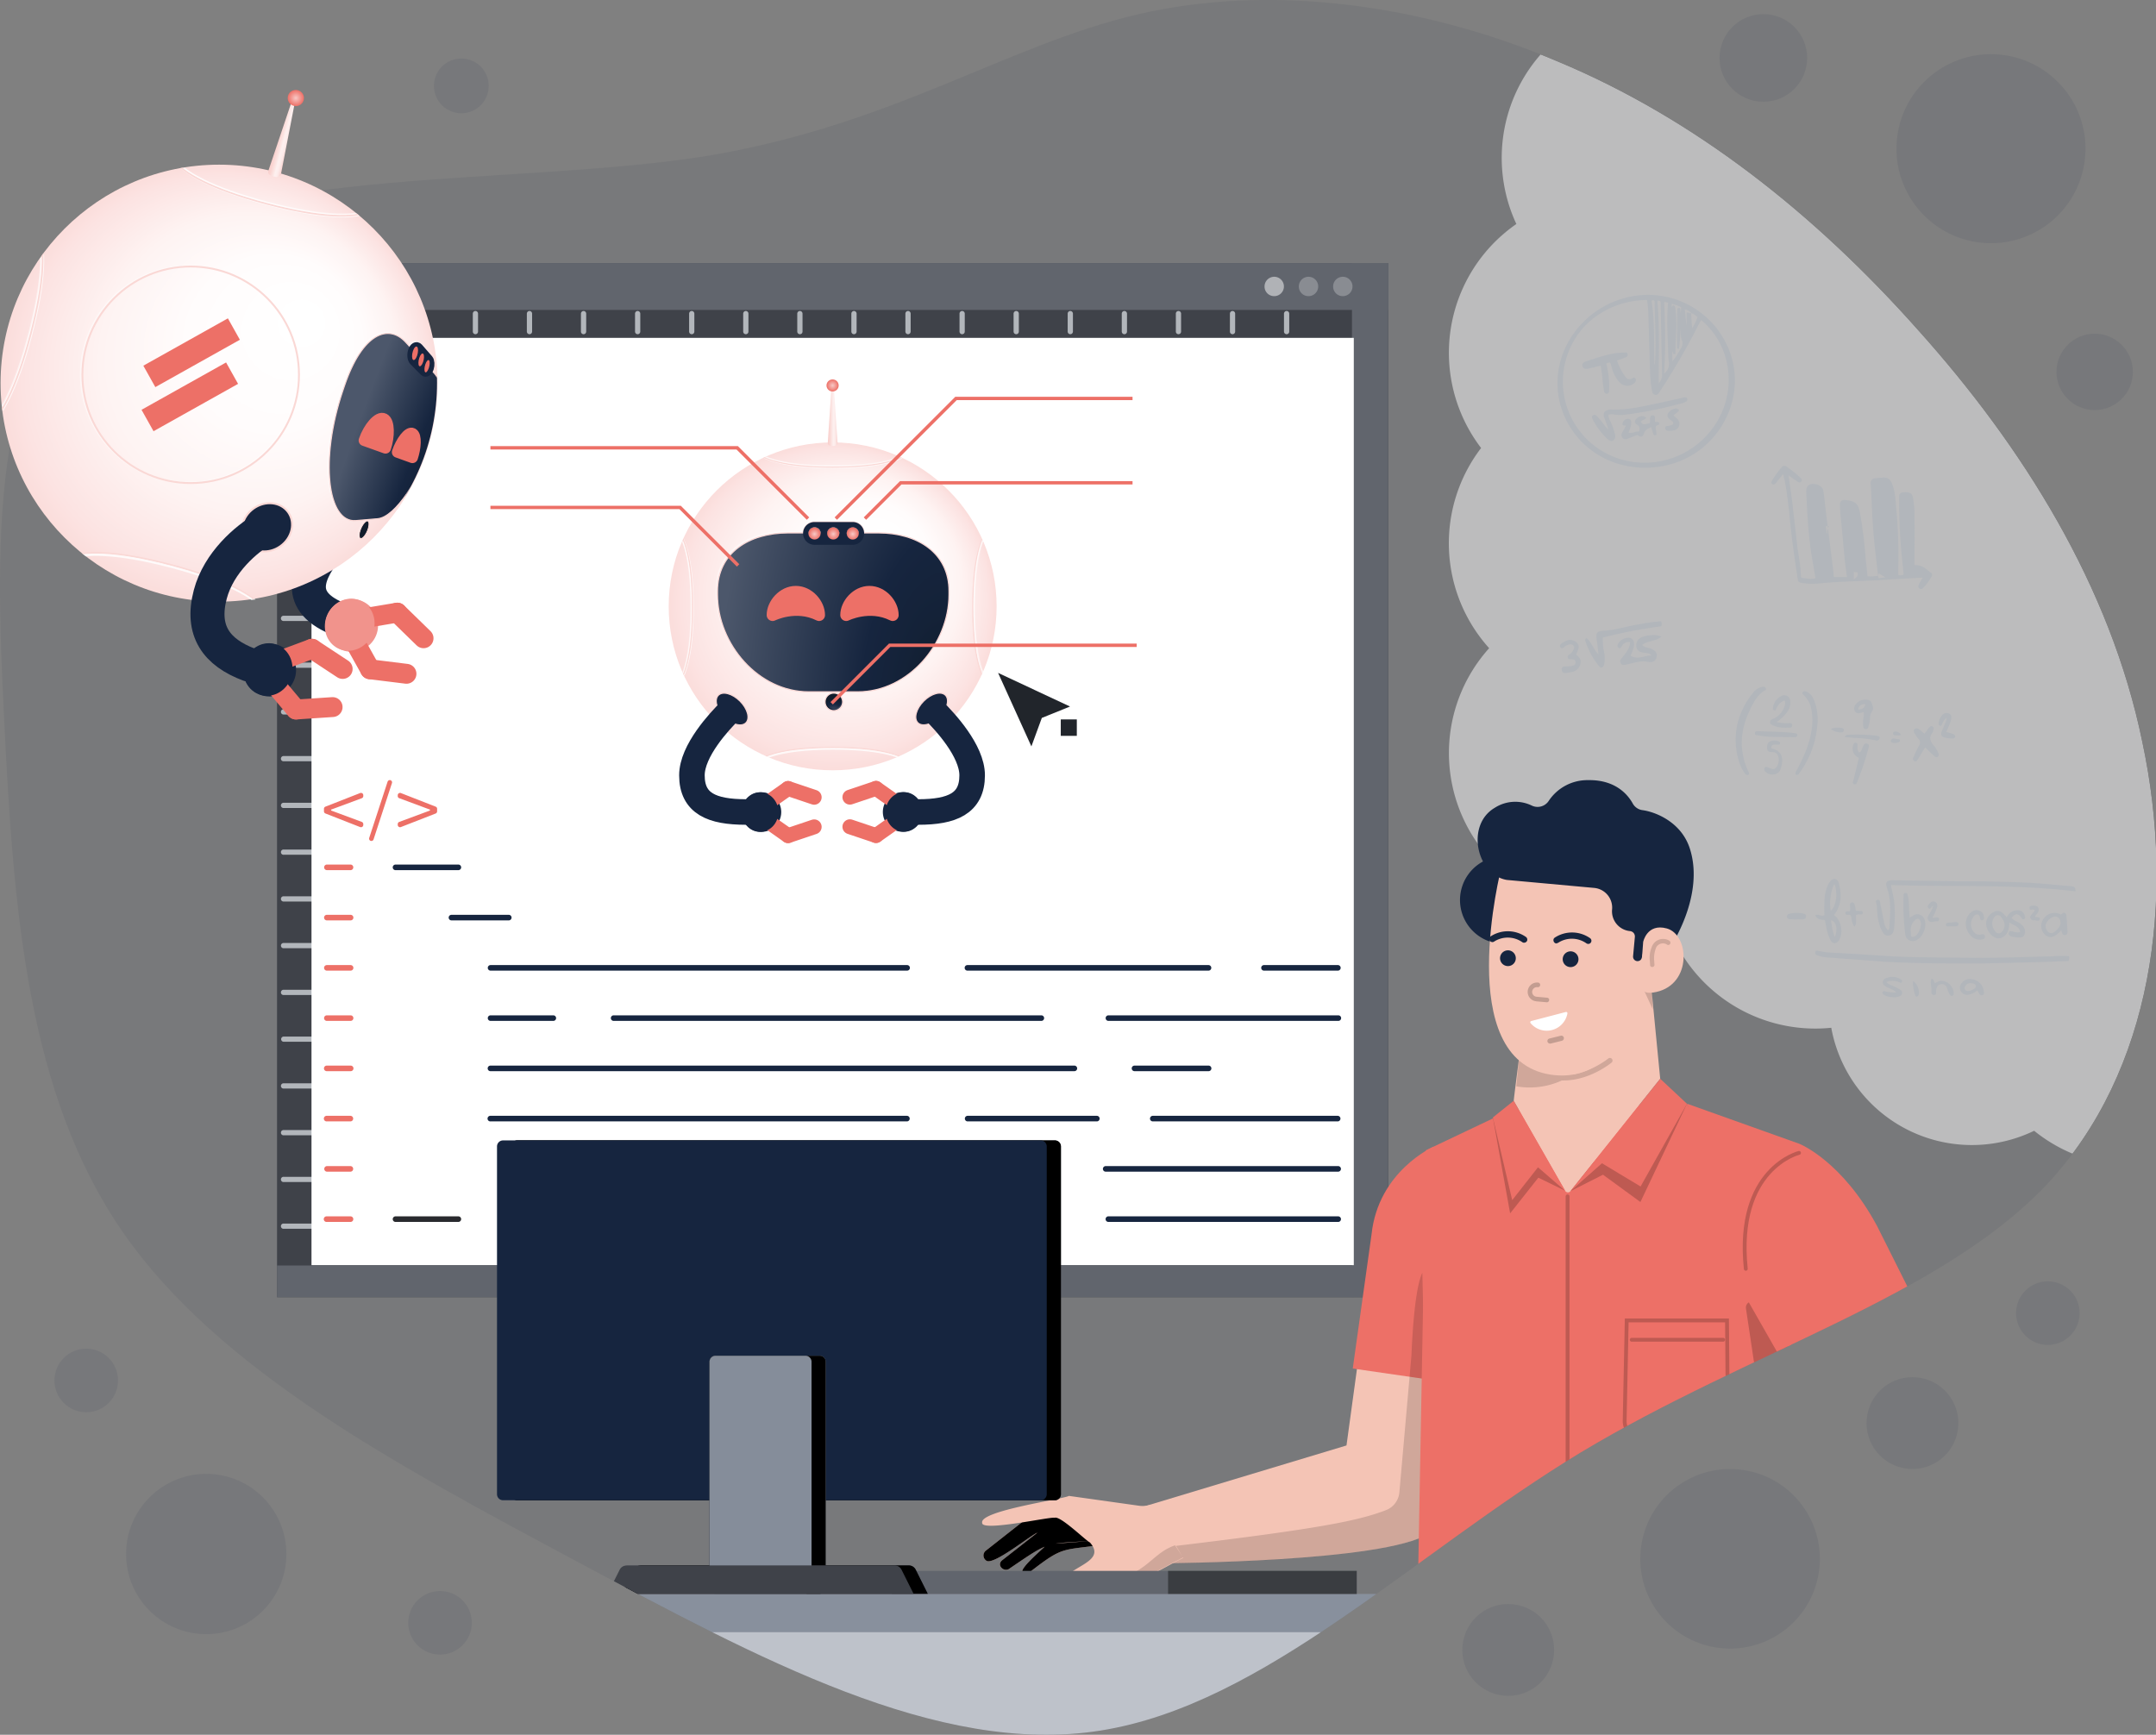 <?xml version="1.0" encoding="UTF-8"?>
<svg xmlns="http://www.w3.org/2000/svg" xmlns:xlink="http://www.w3.org/1999/xlink" xmlns:v="https://vecta.io/nano" viewBox="0 0 1280 1030">
  <rect x="0" y="0" width="1280" height="1030" fill="#808080" stroke="none"/>
  <style>.B{fill:none}.C{fill:#16253f}.D{stroke-miterlimit:10}.E{fill:#ed7067}.F{opacity:.08}.G{stroke:#fad8d5}.H{stroke-linecap:round}.I{opacity:.2}.J{stroke-width:.71}.K{stroke-linejoin:round}.L{fill:#fff}.M{stroke:#fff}.N{opacity:.15}.O{opacity:.5}.P{opacity:.45}.Q{fill:#f4c4b5}.R{stroke:#ed7067}.S{stroke:#16253f}.T{stroke-width:.94}.U{fill:#3f4249}.V{fill:#61656d}.W{fill:#21252b}.X{fill:#afb3b8}.Y{fill:#d7dadc}.Z{stroke-width:15.17}.a{stroke-width:8.86}.b{stroke-width:2.28}.c{stroke-width:20.21}.d{stroke-width:11.81}</style>
  <defs>
    <clipPath id="A">
      <path d="M925.1,36.62c80.77,33.73,152.05,89.95,213.82,159.53,61.77,68.87,114,151.79,133,244.55,19.8,92.77,6.34,195.37-57,262.83-63.35,66.76-175.81,98.39-276.38,158.82C838.78,922.79,750.87,1012,653.47,1027.5,556.85,1043,449.15,983.93,342.24,927,236.13,870.08,130,813.86,73,731.64S8.05,539.79,2.51,428.05C-3,315.61-6.2,201.07,70.61,149.77c77.61-51.31,235.2-39.36,347.66-56.93,111.66-18.27,179-66.06,257.37-84.33S844.32,2.19,925.1,36.62Z" class="B"></path>
    </clipPath>
    <radialGradient id="B" cx="494.34" cy="360.02" fx="526.541" fy="320.605" r="97.34" xlink:href="#l">
      <stop offset=".05" stop-color="#fff"></stop>
      <stop offset=".4" stop-color="#fffcfc"></stop>
      <stop offset=".68" stop-color="#fef3f2"></stop>
      <stop offset=".93" stop-color="#fce3e2"></stop>
      <stop offset="1" stop-color="#fbdddb"></stop>
    </radialGradient>
    <linearGradient id="C" x1="491.44" y1="246.86" x2="497.24" y2="246.86" xlink:href="#l">
      <stop offset="0" stop-color="#f9cfcc"></stop>
      <stop offset=".19" stop-color="#fad6d3"></stop>
      <stop offset=".46" stop-color="#fce8e6"></stop>
      <stop offset=".55" stop-color="#fdf0ef"></stop>
      <stop offset=".71" stop-color="#fdedec"></stop>
      <stop offset=".85" stop-color="#fbe3e1"></stop>
      <stop offset=".98" stop-color="#f9d2d0"></stop>
      <stop offset="1" stop-color="#f9cfcc"></stop>
    </linearGradient>
    <radialGradient id="D" cx="494.3" cy="228.86" r="3.6" xlink:href="#l">
      <stop offset="0" stop-color="#f8c8c5"></stop>
      <stop offset="1" stop-color="#ed7067"></stop>
    </radialGradient>
    <clipPath id="E">
      <circle cx="494.69" cy="360.37" r="97.34" class="B"></circle>
    </clipPath>
    <clipPath id="F">
      <circle cx="494.34" cy="360.02" r="97.34" class="B"></circle>
    </clipPath>
    <radialGradient id="G" cx="-4098.19" cy="375.02" r="253.65" gradientTransform="matrix(-0.46, -0.46, -0.26, 1.03, -1228.84, -1853.58)" xlink:href="#l">
      <stop offset=".01" stop-color="#101c2b"></stop>
      <stop offset=".19" stop-color="#142238"></stop>
      <stop offset=".36" stop-color="#16253f"></stop>
      <stop offset=".53" stop-color="#25334b"></stop>
      <stop offset="1" stop-color="#4c576b"></stop>
    </radialGradient>
    <radialGradient id="H" cx="82.38" cy="-1492.1" r=".35" gradientTransform="matrix(10.2, 0, 0, -10.2, -356.68, -14902.27)" xlink:href="#D"></radialGradient>
    <radialGradient id="I" cx="78.29" cy="-1492.1" r=".35" gradientTransform="matrix(10.2, 0, 0, -10.2, -292.29, -14902.27)" xlink:href="#D"></radialGradient>
    <radialGradient id="J" cx="80.38" cy="-1492.1" r=".35" gradientTransform="matrix(10.2, 0, 0, -10.2, -325.13, -14902.27)" xlink:href="#D"></radialGradient>
    <radialGradient id="K" cx="510.08" cy="784.15" r="6.76" gradientTransform="translate(99.18 -191.83) scale(0.78 0.78)" xlink:href="#l">
      <stop offset="0" stop-color="#4c576b"></stop>
      <stop offset=".47" stop-color="#25334b"></stop>
      <stop offset=".64" stop-color="#16253f"></stop>
      <stop offset=".81" stop-color="#142238"></stop>
      <stop offset=".99" stop-color="#101c2b"></stop>
    </radialGradient>
    <radialGradient id="L" cx="507.25" cy="788.43" r="10.63" xlink:href="#K"></radialGradient>
    <radialGradient id="M" cx="144.46" cy="222.18" fx="187.379" fy="169.653" r="129.72" gradientTransform="translate(47.06 -24.19) rotate(14.78)" xlink:href="#B"></radialGradient>
    <linearGradient id="N" x1="164.801" y1="80.687" x2="172.265" y2="82.656" xlink:href="#C"></linearGradient>
    <radialGradient id="O" cx="144.41" cy="47.38" r="4.79" gradientTransform="translate(221.99 -85.95) rotate(90)" xlink:href="#D"></radialGradient>
    <clipPath id="P">
      <circle cx="130.53" cy="227.96" r="129.72" class="B"></circle>
    </clipPath>
    <clipPath id="Q">
      <circle cx="130.06" cy="227.49" r="129.72" class="B"></circle>
    </clipPath>
    <clipPath id="R">
      <circle cx="129.75" cy="227.2" r="129.72" class="B"></circle>
    </clipPath>
    <radialGradient id="S" cx="6020.87" cy="409.8" r="337.57" gradientTransform="matrix(0, -0.48, -0.4, 0.95, 415.07, 2816.45)" xlink:href="#G"></radialGradient>
    <radialGradient id="T" cx="-6168.22" cy="827.86" r="7.87" gradientTransform="matrix(0.24, 0.08, -0.24, 0.74, 1905.2, 201.59)" xlink:href="#K"></radialGradient>
    <radialGradient id="U" cx="-6171.67" cy="832.49" r="13.14" gradientTransform="matrix(0.24, 0.08, -0.24, 0.74, 1905.2, 201.59)" xlink:href="#K"></radialGradient>
    <path id="V" d="M184.93 202.15h-16.51a1.46 1.46 0 0 1-.62-.08 1.51 1.51 0 0 1-.53-.32 1.71 1.71 0 0 1-.37-.52 1.68 1.68 0 0 1-.12-.63 1.63 1.63 0 0 1 .12-.62 1.5 1.5 0 0 1 .37-.52 1.39 1.39 0 0 1 .53-.33 1.63 1.63 0 0 1 .62-.08h16.51a1.63 1.63 0 0 1 .62.08 1.51 1.51 0 0 1 .54.33 1.47 1.47 0 0 1 .36.52 1.64 1.64 0 0 1 .13.62 1.6 1.6 0 0 1-.49 1.15 1.64 1.64 0 0 1-.54.32 1.46 1.46 0 0 1-.62.08z"></path>
    <path id="W" d="M184.93 452h-16.51a1.46 1.46 0 0 1-.62-.08 1.51 1.51 0 0 1-.53-.32 1.59 1.59 0 0 1-.37-.52 1.69 1.69 0 0 1 0-1.25 1.59 1.59 0 0 1 .37-.52 1.39 1.39 0 0 1 .53-.33 1.63 1.63 0 0 1 .62-.08h16.51a1.63 1.63 0 0 1 .62.08 1.51 1.51 0 0 1 .54.33 1.57 1.57 0 0 1 .36 1.77 1.57 1.57 0 0 1-.36.52 1.64 1.64 0 0 1-.54.32 1.46 1.46 0 0 1-.62.08z"></path>
    <path id="X" d="M184.93 507.51h-16.51a1.46 1.46 0 0 1-.62-.08 1.39 1.39 0 0 1-.53-.33 1.5 1.5 0 0 1-.37-.52 1.59 1.59 0 0 1-.12-.62 1.63 1.63 0 0 1 .12-.62 1.5 1.5 0 0 1 .37-.52 1.39 1.39 0 0 1 .53-.33 1.46 1.46 0 0 1 .62-.08h16.51a1.46 1.46 0 0 1 .62.08 1.51 1.51 0 0 1 .54.33 1.47 1.47 0 0 1 .36.52 1.64 1.64 0 0 1 .13.62 1.6 1.6 0 0 1-.13.62 1.47 1.47 0 0 1-.36.52 1.51 1.51 0 0 1-.54.33 1.46 1.46 0 0 1-.62.08z"></path>
    <path id="Y" d="M184.93 535.27h-16.51a1.46 1.46 0 0 1-.62-.08 1.39 1.39 0 0 1-.53-.33 1.5 1.5 0 0 1-.37-.52 1.63 1.63 0 0 1-.12-.62 1.68 1.68 0 0 1 .12-.63 1.71 1.71 0 0 1 .37-.52 1.51 1.51 0 0 1 .53-.32 1.46 1.46 0 0 1 .62-.08h16.51a1.46 1.46 0 0 1 .62.08 1.64 1.64 0 0 1 .54.32 1.6 1.6 0 0 1 .49 1.15 1.64 1.64 0 0 1-.13.62 1.47 1.47 0 0 1-.36.52 1.51 1.51 0 0 1-.54.33 1.46 1.46 0 0 1-.62.08z"></path>
    <path id="Z" d="M184.93 563h-16.51a1.63 1.63 0 0 1-.62-.08 1.39 1.39 0 0 1-.53-.33 1.59 1.59 0 0 1-.37-.52 1.69 1.69 0 0 1 0-1.25 1.71 1.71 0 0 1 .37-.52 1.51 1.51 0 0 1 .53-.32 1.46 1.46 0 0 1 .62-.08h16.51a1.46 1.46 0 0 1 .62.08 1.64 1.64 0 0 1 .54.32 1.58 1.58 0 0 1 .36 1.77 1.57 1.57 0 0 1-.36.52 1.51 1.51 0 0 1-.54.33 1.63 1.63 0 0 1-.62.08z"></path>
    <path id="a" d="M346.46,198.44a1.54,1.54,0,0,1-1.09-.45,1.6,1.6,0,0,1-.47-1.1V186.24a1.66,1.66,0,0,1,.46-1.13,1.55,1.55,0,0,1,2.2,0,1.66,1.66,0,0,1,.46,1.13v10.65a1.6,1.6,0,0,1-.47,1.1,1.54,1.54,0,0,1-1.09.45Z"></path>
    <path id="b" d="M378.57,198.44a1.54,1.54,0,0,1-1.09-.45,1.6,1.6,0,0,1-.47-1.1V186.24a1.61,1.61,0,0,1,.46-1.13,1.55,1.55,0,0,1,2.2,0,1.66,1.66,0,0,1,.46,1.13v10.65a1.6,1.6,0,0,1-.47,1.1,1.55,1.55,0,0,1-1.09.45Z"></path>
    <path id="c" d="M442.78,198.44a1.57,1.57,0,0,1-1.09-.45,1.55,1.55,0,0,1-.46-1.1V186.24a1.65,1.65,0,0,1,.45-1.13,1.57,1.57,0,0,1,1.1-.46,1.59,1.59,0,0,1,1.11.46,1.65,1.65,0,0,1,.45,1.13v10.65a1.56,1.56,0,0,1-.47,1.1,1.54,1.54,0,0,1-1.09.45Z"></path>
    <path id="d" d="M756.36 175.83a5.75 5.75 0 1 0-5.61-5.75 5.68 5.68 0 0 0 5.61 5.75z"></path>
    <path id="e" d="M635.64 894.45l-25.17 6.42-25.08 19.73a3.54 3.54 0 0 0-1.11 1.29 3.63 3.63 0 0 0 1.11 4.6h0c3.67 3.8 27.09-15.46 30.52-16.48l19.23-1.35-19.23 1.34L595 926.37c-3.72 3 1.31 7.63 4.56 4.81 24.75-16.81 20.53-14.35 49.93-16.4l-27.86 2.14c-.8 1.46-24.08 20.2-10.53 16.73 20.29-15.85 19.07-12.91 43.52-16.48z"></path>
    <path id="f" d="M307.07 890.76h319.21a3.58 3.58 0 0 0 3.58-3.58V680.69a3.58 3.58 0 0 0-3.58-3.58H307.07a3.58 3.58 0 0 0-3.58 3.58v206.49a3.58 3.58 0 0 0 3.58 3.58z"></path>
    <path id="g" d="M424.82 946.28h61.82a3.58 3.58 0 0 0 3.58-3.58V808.54a3.58 3.58 0 0 0-3.58-3.58h-61.82a3.59 3.59 0 0 0-3.58 3.58V942.7a3.59 3.59 0 0 0 3.58 3.58z"></path>
    <path id="h" d="M380.3,929.46H539.59a4.5,4.5,0,0,1,2.37.68,4.62,4.62,0,0,1,1.67,1.81l7.16,14.33H369.09L376.26,932a4.54,4.54,0,0,1,1.67-1.81,4.41,4.41,0,0,1,2.37-.68Z"></path>
    <path id="i" d="M92.35 372.73c17.18 4.54 38 7.25 51.33 5.37 26.15-3.68 24-24.91-41.6-42.23s-78 .1-57 16.21c10.68 8.23 30.09 16.12 47.27 20.65z"></path>
    <path id="j" d="M168.62 83.65c-17.18-4.54-38-7.25-51.33-5.37-26.15 3.68-24 24.91 41.61 42.23s77.95-.1 57-16.21c-10.69-8.23-30.1-16.12-47.28-20.65z"></path>
    <path id="k" d="M92.11 373.64c17.18 4.53 38 7.25 51.33 5.36 26.15-3.67 24-24.9-41.6-42.22s-78 .1-57 16.2c10.69 8.24 30.09 16.13 47.27 20.66z"></path>
    <linearGradient id="l" gradientUnits="userSpaceOnUse"></linearGradient>
  </defs>
  <path d="M925.1,36.62c80.77,33.73,152.05,89.95,213.82,159.53,61.77,68.87,114,151.79,133,244.55,19.8,92.77,6.34,195.37-57,262.83-63.35,66.76-175.81,98.39-276.38,158.82C838.78,922.79,750.87,1012,653.47,1027.5,556.85,1043,449.15,983.93,342.24,927,236.13,870.08,130,813.86,73,731.64S8.05,539.79,2.51,428.05C-3,315.61-6.2,201.07,70.61,149.77c77.61-51.31,235.2-39.36,347.66-56.93,111.66-18.27,179-66.06,257.37-84.33S844.32,2.19,925.1,36.62Z" fill="#192842" class="F"></path>
  <g class="C">
    <circle cx="1182.4" cy="88.26" r="56.1" transform="matrix(.099 -.995 .995 .099 977.15 1256.04)" class="F"></circle>
    <circle cx="1027.15" cy="926.46" r="53.27" transform="matrix(.196 -.981 .981 .196 -83.05 1751.58)" class="F"></circle>
    <circle cx="1243.6" cy="220.8" r="22.66" class="F"></circle>
    <circle cx="1046.89" cy="34.4" r="26" class="F"></circle>
    <circle cx="1215.96" cy="780.6" r="18.85" transform="matrix(.196 -.981 .981 .196 211.69 1819.51)" class="F"></circle>
    <circle cx="1135.52" cy="845.9" r="27.24" transform="matrix(.196 -.981 .981 .196 83.02 1793.1)" class="F"></circle>
    <circle cx="895.36" cy="980.52" r="27.24" transform="matrix(.196 -.981 .981 .196 -241.96 1665.8)" class="F"></circle>
    <circle cx="122.44" cy="922.68" r="47.57" class="F"></circle>
    <circle cx="273.89" cy="51" r="16.24" class="F"></circle>
    <circle cx="50.81" cy="820.03" r="18.85" transform="matrix(.196 -.981 .981 .196 -763.22 708.75)" class="F"></circle>
    <circle cx="260.89" cy="964.1" r="18.85" transform="matrix(.196 -.981 .981 .196 -735.68 1030.5)" class="F"></circle>
  </g>
  <g clip-path="url(#A)">
    <g class="O L">
      <path d="M1499.88 293.05c0-171-138.63-309.64-309.64-309.64a310.79 310.79 0 0 0-62.79 6.38A93.1 93.1 0 0 0 956.41 5a93.11 93.11 0 0 0-56.16 128 93.07 93.07 0 0 0-20.93 133 93.07 93.07 0 0 0 4.78 118.85 93.09 93.09 0 0 0 102 149.38 93.18 93.18 0 0 0 101.11 76 84.86 84.86 0 0 0 120.44 61.16 93.09 93.09 0 0 0 142.31-113c89.86-54.24 149.92-152.77 149.92-265.34z"></path>
    </g>
    <path d="M824.19,156.18H164.47v614H824.19Z" class="U"></path>
    <g fill="#b2b6bb">
      <use xlink:href="#V"></use>
      <path d="M184.93 229.91h-16.51a1.46 1.46 0 0 1-.62-.08 1.39 1.39 0 0 1-.53-.33 1.55 1.55 0 0 1-.37-.51 1.68 1.68 0 0 1-.12-.63 1.63 1.63 0 0 1 .12-.62 1.5 1.5 0 0 1 .37-.52 1.39 1.39 0 0 1 .53-.33 1.46 1.46 0 0 1 .62-.08h16.51a1.46 1.46 0 0 1 .62.08 1.51 1.51 0 0 1 .54.33 1.47 1.47 0 0 1 .36.52 1.64 1.64 0 0 1 .13.62 1.69 1.69 0 0 1-.13.63 1.55 1.55 0 0 1-.9.84 1.46 1.46 0 0 1-.62.08zm0 27.76h-16.51a1.46 1.46 0 0 1-.62-.08 1.39 1.39 0 0 1-.53-.33 1.5 1.5 0 0 1-.37-.52 1.63 1.63 0 0 1-.12-.62 1.68 1.68 0 0 1 .12-.63 1.71 1.71 0 0 1 .37-.52 1.51 1.51 0 0 1 .53-.32 1.46 1.46 0 0 1 .62-.08h16.51a1.46 1.46 0 0 1 .62.08 1.64 1.64 0 0 1 .54.32 1.6 1.6 0 0 1 .49 1.15 1.64 1.64 0 0 1-.13.62 1.47 1.47 0 0 1-.36.52 1.51 1.51 0 0 1-.54.33 1.46 1.46 0 0 1-.62.08zm0 27.76h-16.51a1.63 1.63 0 0 1-.62-.08 1.39 1.39 0 0 1-.53-.33 1.59 1.59 0 0 1-.37-.52 1.69 1.69 0 0 1 0-1.25 1.71 1.71 0 0 1 .37-.52 1.51 1.51 0 0 1 .53-.32 1.46 1.46 0 0 1 .62-.08h16.51a1.46 1.46 0 0 1 .62.08 1.64 1.64 0 0 1 .54.32 1.58 1.58 0 0 1 .36 1.77 1.57 1.57 0 0 1-.36.52 1.51 1.51 0 0 1-.54.33 1.63 1.63 0 0 1-.62.08zm0 27.75h-16.51a1.51 1.51 0 0 1-1.07-.45 1.57 1.57 0 0 1 0-2.18 1.51 1.51 0 0 1 1.07-.45h16.51a1.49 1.49 0 0 1 1.07.45 1.57 1.57 0 0 1 0 2.18 1.49 1.49 0 0 1-1.07.45zm0 27.82h-16.51a1.46 1.46 0 0 1-.62-.08 1.51 1.51 0 0 1-.53-.32 1.71 1.71 0 0 1-.37-.52 1.68 1.68 0 0 1-.12-.63 1.63 1.63 0 0 1 .12-.62 1.5 1.5 0 0 1 .37-.52 1.39 1.39 0 0 1 .53-.33 1.63 1.63 0 0 1 .62-.08h16.51a1.63 1.63 0 0 1 .62.08 1.51 1.51 0 0 1 .54.33 1.47 1.47 0 0 1 .36.52 1.64 1.64 0 0 1 .13.62 1.6 1.6 0 0 1-.49 1.15 1.64 1.64 0 0 1-.54.32 1.46 1.46 0 0 1-.62.08zm0 27.71h-16.51a1.46 1.46 0 0 1-.62-.08 1.39 1.39 0 0 1-.53-.33 1.55 1.55 0 0 1-.37-.51 1.68 1.68 0 0 1-.12-.63 1.63 1.63 0 0 1 .12-.62 1.5 1.5 0 0 1 .37-.52 1.39 1.39 0 0 1 .53-.33 1.46 1.46 0 0 1 .62-.08h16.51a1.46 1.46 0 0 1 .62.08 1.51 1.51 0 0 1 .54.33 1.47 1.47 0 0 1 .36.52 1.64 1.64 0 0 1 .13.62 1.69 1.69 0 0 1-.13.63 1.55 1.55 0 0 1-.9.84 1.46 1.46 0 0 1-.62.08zm0 27.77h-16.51a1.46 1.46 0 0 1-.62-.08 1.39 1.39 0 0 1-.53-.33 1.5 1.5 0 0 1-.37-.52 1.63 1.63 0 0 1-.12-.62 1.68 1.68 0 0 1 .12-.63 1.55 1.55 0 0 1 .37-.51 1.39 1.39 0 0 1 .53-.33 1.46 1.46 0 0 1 .62-.08h16.51a1.46 1.46 0 0 1 .62.08 1.55 1.55 0 0 1 .9.84 1.69 1.69 0 0 1 .13.63 1.64 1.64 0 0 1-.13.62 1.47 1.47 0 0 1-.36.52 1.51 1.51 0 0 1-.54.33 1.46 1.46 0 0 1-.62.08zm0 27.75h-16.51a1.63 1.63 0 0 1-.62-.08 1.39 1.39 0 0 1-.53-.33 1.59 1.59 0 0 1-.37-.52 1.69 1.69 0 0 1 0-1.25 1.71 1.71 0 0 1 .37-.52 1.51 1.51 0 0 1 .53-.32 1.46 1.46 0 0 1 .62-.08h16.51a1.46 1.46 0 0 1 .62.08 1.64 1.64 0 0 1 .54.32 1.58 1.58 0 0 1 .36 1.77 1.57 1.57 0 0 1-.36.52 1.51 1.51 0 0 1-.54.33 1.63 1.63 0 0 1-.62.08z"></path>
      <use xlink:href="#W"></use>
      <path d="M184.93 479.75h-16.51a1.46 1.46 0 0 1-.62-.08 1.51 1.51 0 0 1-.53-.32 1.71 1.71 0 0 1-.37-.52 1.68 1.68 0 0 1-.12-.63 1.63 1.63 0 0 1 .12-.62 1.5 1.5 0 0 1 .37-.52 1.39 1.39 0 0 1 .53-.33 1.63 1.63 0 0 1 .62-.08h16.51a1.63 1.63 0 0 1 .62.08 1.51 1.51 0 0 1 .54.33 1.47 1.47 0 0 1 .36.52 1.64 1.64 0 0 1 .13.62 1.6 1.6 0 0 1-.49 1.15 1.64 1.64 0 0 1-.54.32 1.46 1.46 0 0 1-.62.08z"></path>
      <use xlink:href="#X"></use>
      <use xlink:href="#Y"></use>
      <use xlink:href="#Z"></use>
      <path d="M184.93 590.78h-16.51a1.46 1.46 0 0 1-.62-.08 1.51 1.51 0 0 1-.53-.32 1.59 1.59 0 0 1-.37-.52 1.69 1.69 0 0 1 0-1.25 1.59 1.59 0 0 1 .37-.52 1.39 1.39 0 0 1 .53-.33 1.63 1.63 0 0 1 .62-.08h16.51a1.63 1.63 0 0 1 .62.08 1.51 1.51 0 0 1 .54.33 1.57 1.57 0 0 1 0 2.29 1.64 1.64 0 0 1-.54.32 1.46 1.46 0 0 1-.62.08zm0 27.76h-16.51a1.53 1.53 0 0 1-1.07-.45 1.38 1.38 0 0 1-.32-.5 1.52 1.52 0 0 1-.12-.59 1.45 1.45 0 0 1 .12-.59 1.38 1.38 0 0 1 .32-.5 1.49 1.49 0 0 1 .49-.34 1.47 1.47 0 0 1 .58-.12h16.51a1.43 1.43 0 0 1 .58.12 1.49 1.49 0 0 1 .49.34 1.56 1.56 0 0 1 .33.5 1.63 1.63 0 0 1 .11.59 1.71 1.71 0 0 1-.11.59 1.56 1.56 0 0 1-.33.5 1.46 1.46 0 0 1-.49.33 1.43 1.43 0 0 1-.58.12zm0 27.77h-16.51a1.46 1.46 0 0 1-.62-.08 1.39 1.39 0 0 1-.53-.33 1.5 1.5 0 0 1-.37-.52 1.59 1.59 0 0 1-.12-.62 1.63 1.63 0 0 1 .12-.62 1.5 1.5 0 0 1 .37-.52 1.39 1.39 0 0 1 .53-.33 1.46 1.46 0 0 1 .62-.08h16.51a1.46 1.46 0 0 1 .62.08 1.51 1.51 0 0 1 .54.33 1.47 1.47 0 0 1 .36.52 1.64 1.64 0 0 1 .13.62 1.6 1.6 0 0 1-.13.62 1.47 1.47 0 0 1-.36.52 1.51 1.51 0 0 1-.54.33 1.46 1.46 0 0 1-.62.08zm0 27.76h-16.51a1.46 1.46 0 0 1-.62-.08 1.39 1.39 0 0 1-.53-.33 1.5 1.5 0 0 1-.37-.52 1.63 1.63 0 0 1-.12-.62 1.68 1.68 0 0 1 .12-.63 1.71 1.71 0 0 1 .37-.52 1.51 1.51 0 0 1 .53-.32 1.46 1.46 0 0 1 .62-.08h16.51a1.46 1.46 0 0 1 .62.08 1.64 1.64 0 0 1 .54.32 1.6 1.6 0 0 1 .49 1.15 1.64 1.64 0 0 1-.13.62 1.47 1.47 0 0 1-.36.52 1.51 1.51 0 0 1-.54.33 1.46 1.46 0 0 1-.62.08zm0 27.76h-16.51a1.63 1.63 0 0 1-.62-.08 1.39 1.39 0 0 1-.53-.33 1.59 1.59 0 0 1-.37-.52 1.69 1.69 0 0 1 0-1.25 1.71 1.71 0 0 1 .37-.52 1.51 1.51 0 0 1 .53-.32 1.46 1.46 0 0 1 .62-.08h16.51a1.46 1.46 0 0 1 .62.08 1.64 1.64 0 0 1 .54.32 1.58 1.58 0 0 1 .36 1.77 1.57 1.57 0 0 1-.36.52 1.51 1.51 0 0 1-.54.33 1.63 1.63 0 0 1-.62.08zm0 27.75h-16.51a1.46 1.46 0 0 1-.62-.08 1.51 1.51 0 0 1-.53-.32 1.59 1.59 0 0 1-.37-.52 1.69 1.69 0 0 1 0-1.25 1.59 1.59 0 0 1 .37-.52 1.39 1.39 0 0 1 .53-.33 1.63 1.63 0 0 1 .62-.08h16.51a1.63 1.63 0 0 1 .62.08 1.51 1.51 0 0 1 .54.33 1.57 1.57 0 0 1 0 2.29 1.64 1.64 0 0 1-.54.32 1.46 1.46 0 0 1-.62.08zm1-531.14a1.55 1.55 0 0 1-1.09-.45 1.6 1.6 0 0 1-.47-1.1v-10.65a1.66 1.66 0 0 1 .46-1.13 1.57 1.57 0 0 1 1.1-.46 1.55 1.55 0 0 1 1.1.46 1.61 1.61 0 0 1 .46 1.13v10.65A1.6 1.6 0 0 1 187 198a1.54 1.54 0 0 1-1.09.45zm32.07 0a1.54 1.54 0 0 1-1-.44 1.6 1.6 0 0 1-.47-1.1v-10.66a1.66 1.66 0 0 1 .46-1.13 1.55 1.55 0 0 1 2.2 0 1.66 1.66 0 0 1 .46 1.13v10.65a1.6 1.6 0 0 1-.47 1.1 1.54 1.54 0 0 1-1.09.45zm32.15 0a1.54 1.54 0 0 1-1.09-.45 1.6 1.6 0 0 1-.47-1.1v-10.65a1.61 1.61 0 0 1 .46-1.13 1.55 1.55 0 0 1 1.1-.46 1.57 1.57 0 0 1 1.1.46 1.66 1.66 0 0 1 .46 1.13v10.65a1.6 1.6 0 0 1-.47 1.1 1.55 1.55 0 0 1-1.09.45zm32.11 0a1.54 1.54 0 0 1-1.09-.45 1.56 1.56 0 0 1-.47-1.1v-10.65a1.65 1.65 0 0 1 .45-1.13 1.59 1.59 0 0 1 1.11-.46 1.57 1.57 0 0 1 1.1.46 1.65 1.65 0 0 1 .45 1.13v10.65a1.55 1.55 0 0 1-.46 1.1 1.57 1.57 0 0 1-1.09.45zm32.09 0a1.57 1.57 0 0 1-1.09-.45 1.6 1.6 0 0 1-.47-1.1v-10.65a1.66 1.66 0 0 1 .46-1.13 1.57 1.57 0 0 1 1.1-.46 1.55 1.55 0 0 1 1.1.46 1.61 1.61 0 0 1 .46 1.13v10.65a1.6 1.6 0 0 1-.47 1.1 1.54 1.54 0 0 1-1.09.45z"></path>
      <use xlink:href="#a"></use>
      <use xlink:href="#b"></use>
      <path d="M410.68,198.44a1.54,1.54,0,0,1-1.09-.45,1.56,1.56,0,0,1-.47-1.1V186.24a1.61,1.61,0,0,1,.46-1.13,1.55,1.55,0,0,1,1.1-.46,1.57,1.57,0,0,1,1.1.46,1.65,1.65,0,0,1,.45,1.13v10.65a1.55,1.55,0,0,1-.46,1.1,1.57,1.57,0,0,1-1.09.45Z"></path>
      <use xlink:href="#c"></use>
      <path d="M474.89 198.44a1.57 1.57 0 0 1-1.09-.45 1.6 1.6 0 0 1-.47-1.1v-10.65a1.66 1.66 0 0 1 .46-1.13 1.57 1.57 0 0 1 1.1-.46 1.55 1.55 0 0 1 1.1.46 1.61 1.61 0 0 1 .46 1.13v10.65A1.6 1.6 0 0 1 476 198a1.54 1.54 0 0 1-1.09.45zm32.11 0a1.54 1.54 0 0 1-1.09-.45 1.6 1.6 0 0 1-.47-1.1v-10.65a1.66 1.66 0 0 1 .46-1.13 1.55 1.55 0 0 1 2.2 0 1.66 1.66 0 0 1 .46 1.13v10.65a1.6 1.6 0 0 1-.47 1.1 1.55 1.55 0 0 1-1.09.45zm32.11 0A1.54 1.54 0 0 1 538 198a1.6 1.6 0 0 1-.47-1.1v-10.66a1.61 1.61 0 0 1 .46-1.13 1.55 1.55 0 0 1 1.1-.46 1.57 1.57 0 0 1 1.1.46 1.66 1.66 0 0 1 .46 1.13v10.65a1.6 1.6 0 0 1-.47 1.1 1.55 1.55 0 0 1-1.09.45zm32.11 0a1.54 1.54 0 0 1-1.09-.45 1.56 1.56 0 0 1-.47-1.1v-10.65a1.65 1.65 0 0 1 .45-1.13 1.56 1.56 0 0 1 2.21 0 1.65 1.65 0 0 1 .45 1.13v10.65a1.57 1.57 0 0 1-1.55 1.55zm32.1 0a1.57 1.57 0 0 1-1.09-.45 1.6 1.6 0 0 1-.47-1.1v-10.65a1.66 1.66 0 0 1 .46-1.13 1.57 1.57 0 0 1 1.1-.46 1.59 1.59 0 0 1 1.11.46 1.65 1.65 0 0 1 .45 1.13v10.65a1.6 1.6 0 0 1-.47 1.1 1.54 1.54 0 0 1-1.09.45zm32.11 0a1.54 1.54 0 0 1-1.09-.45 1.6 1.6 0 0 1-.47-1.1v-10.65a1.66 1.66 0 0 1 .46-1.13 1.55 1.55 0 0 1 2.2 0 1.66 1.66 0 0 1 .46 1.13v10.65a1.6 1.6 0 0 1-.47 1.1 1.54 1.54 0 0 1-1.09.45zm32.11 0a1.54 1.54 0 0 1-1.09-.45 1.6 1.6 0 0 1-.47-1.1v-10.65a1.61 1.61 0 0 1 .46-1.13 1.55 1.55 0 0 1 2.2 0 1.66 1.66 0 0 1 .46 1.13v10.65a1.6 1.6 0 0 1-.47 1.1 1.55 1.55 0 0 1-1.09.45zm32.11 0a1.54 1.54 0 0 1-1.09-.45 1.6 1.6 0 0 1-.47-1.1v-10.65a1.65 1.65 0 0 1 .45-1.13 1.59 1.59 0 0 1 1.11-.46 1.57 1.57 0 0 1 1.1.46 1.65 1.65 0 0 1 .45 1.13v10.65a1.55 1.55 0 0 1-.46 1.1 1.57 1.57 0 0 1-1.09.45zm32.09 0a1.57 1.57 0 0 1-1.09-.45 1.55 1.55 0 0 1-.46-1.1v-10.65a1.65 1.65 0 0 1 .45-1.13 1.57 1.57 0 0 1 1.1-.46 1.59 1.59 0 0 1 1.11.46 1.65 1.65 0 0 1 .45 1.13v10.65a1.56 1.56 0 0 1-.47 1.1 1.54 1.54 0 0 1-1.09.45zm32.11 0a1.55 1.55 0 0 1-1.09-.45 1.6 1.6 0 0 1-.47-1.1v-10.65a1.66 1.66 0 0 1 .46-1.13 1.57 1.57 0 0 1 1.1-.46 1.55 1.55 0 0 1 1.1.46 1.61 1.61 0 0 1 .46 1.13v10.65a1.6 1.6 0 0 1-.47 1.1 1.54 1.54 0 0 1-1.09.45z"></path>
    </g>
    <g class="V">
      <path d="M824.19,156.18H802.66v614h21.53Z"></path>
      <path d="M803.74,751.39H164.47V770.2H803.74Z"></path>
    </g>
    <path d="M803.74,200.6H184.93V751.17H803.74Z" class="L"></path>
    <circle cx="494.34" cy="360.02" r="97.34" fill="url(#B)"></circle>
    <path d="M494.34 228.92h0a.68.68 0 0 0-.68.63l-2.22 33.32c0 1.6 1.3 1.93 2.9 1.93h0c1.6 0 2.9-.33 2.9-1.93L495 229.55a.68.68 0 0 0-.66-.63z" fill="url(#C)"></path>
    <ellipse cx="494.3" cy="228.86" rx="3.61" ry="3.58" fill="url(#D)"></ellipse>
    <g opacity=".75" style="mix-blend-mode:multiply" class="B D J M">
      <g clip-path="url(#E)">
        <path d="M606.52 360.9c0-13.33-2-28.92-5.93-38.27-7.68-18.27-22.68-12.67-22.68 38.27s15 56.54 22.68 38.27c3.92-9.35 5.93-24.93 5.93-38.27zm-223.64 0c0 13.34 2 28.92 5.93 38.27 7.68 18.27 22.68 12.68 22.68-38.27s-15-56.54-22.68-38.27c-3.93 9.37-5.93 24.94-5.93 38.27zM494.7 249.08c-13.33 0-28.92 2-38.27 5.94-18.27 7.67-12.68 22.67 38.27 22.67s56.54-15 38.27-22.67c-9.35-3.93-24.97-5.94-38.27-5.94zm0 223.65c13.33 0 28.92-2 38.27-5.94 18.27-7.68 12.67-22.67-38.27-22.67s-56.54 15-38.27 22.67c9.35 3.93 24.94 5.94 38.27 5.94z"></path>
        <path d="M607.23 360.2c0-13.34-2-28.92-5.94-38.27-7.67-18.27-22.67-12.68-22.67 38.27s15 56.54 22.67 38.27c3.93-9.35 5.94-24.94 5.94-38.27z" class="P"></path>
        <path d="M382 361c0 13.33 2 28.92 5.94 38.27 7.67 18.27 22.67 12.68 22.67-38.27s-15-56.54-22.67-38.27C384.05 332.11 382 347.7 382 361zm112.7-112.62c-13.33 0-28.92 2-38.27 5.93C438.16 262 443.75 277 494.7 277s56.54-15 38.27-22.68c-9.35-3.94-24.97-5.94-38.27-5.94zm0 225.05c13.33 0 28.92-2 38.27-5.93 18.27-7.68 12.67-22.68-38.27-22.68s-56.54 15-38.27 22.68c9.35 3.92 24.94 5.93 38.27 5.93z"></path>
      </g>
    </g>
    <g clip-path="url(#F)" class="B D J">
      <g class="G">
        <path d="M606.17 360.55c0-13.33-2-28.92-5.94-38.27-7.67-18.27-22.67-12.67-22.67 38.27s15 56.54 22.67 38.27c3.93-9.35 5.94-24.94 5.94-38.27zm-223.65 0c0 13.33 2 28.92 5.94 38.27 7.67 18.27 22.67 12.68 22.67-38.27s-15-56.54-22.67-38.27c-3.93 9.35-5.94 24.94-5.94 38.27zm111.83-111.82c-13.34 0-28.93 2-38.27 5.93-18.27 7.68-12.68 22.68 38.27 22.68s56.54-15 38.26-22.68c-9.34-3.92-24.93-5.93-38.26-5.93zm0 223.64c13.33 0 28.92-2 38.26-5.93 18.28-7.68 12.68-22.68-38.26-22.68s-56.54 15-38.27 22.68c9.34 3.92 24.92 5.93 38.27 5.93z"></path>
      </g>
      <path d="M606.87 359.85c0-13.34-2-28.93-5.93-38.27-7.68-18.27-22.68-12.68-22.68 38.27s15 56.53 22.68 38.26c3.93-9.34 5.93-24.93 5.93-38.26z" class="M P"></path>
      <g class="P M">
        <path d="M381.69 360.68c0 13.33 2 28.92 5.94 38.27 7.67 18.27 22.67 12.67 22.67-38.27s-15-56.54-22.67-38.27c-3.93 9.35-5.94 24.94-5.94 38.27z"></path>
      </g>
      <g class="M P">
        <path d="M494.35 248c-13.34 0-28.93 2-38.27 5.94-18.27 7.67-12.68 22.67 38.27 22.67s56.54-15 38.26-22.67c-9.34-3.94-24.93-5.94-38.26-5.94zm0 225.08c13.33 0 28.92-2 38.26-5.94 18.28-7.67 12.68-22.67-38.26-22.67s-56.54 15-38.27 22.67c9.34 3.93 24.92 5.94 38.27 5.94z"></path>
      </g>
    </g>
    <ellipse cx="434.75" cy="421" rx="6.67" ry="11.59" transform="matrix(.707 -.707 .707 .707 -170.36 430.72)" class="C G J"></ellipse>
    <path d="M433.44,422c-6.29,6.19-22.68,23.75-22.65,38.36,0,16.83,12,21.71,31.83,21.76" class="B H K S Z"></path>
    <g class="C">
      <circle cx="452.06" cy="482.16" r="11.76"></circle>
      <g class="H K R a">
        <path d="M453.75 478.11l14.12-9.95"></path>
        <path d="M467.87 468.16l15.5 5.21m-29.62 12.83l14.12 9.95"></path>
        <path d="M467.87 496.15l15.5-5.21"></path>
      </g>
      <ellipse cx="451.22" cy="482.16" rx="10.92" ry="11.76"></ellipse>
      <ellipse cx="553.21" cy="420.95" rx="11.59" ry="6.67" transform="matrix(.707 -.707 .707 .707 -135.62 514.47)" class="G J"></ellipse>
    </g>
    <path d="M554.52,422c6.28,6.19,22.68,23.76,22.64,38.36,0,16.83-12,21.72-31.83,21.76" class="B H K S Z"></path>
    <g class="C">
      <circle cx="535.89" cy="482.1" r="11.76"></circle>
      <g class="H K R a">
        <path d="M534.2 478.05l-14.12-9.95"></path>
        <path d="M520.08 468.1l-15.5 5.21m29.62 12.83l-14.12 9.95"></path>
        <path d="M520.08 496.09l-15.5-5.21"></path>
      </g>
      <ellipse cx="536.73" cy="482.1" rx="10.92" ry="11.76"></ellipse>
    </g>
    <g class="D J L">
      <path d="M512.5 313.41a6.79 6.79 0 0 0-6.23-4.13h-22.73a6.75 6.75 0 0 0-6.76 6.76h0a6.73 6.73 0 0 0 3 5.6 6.72 6.72 0 0 0 3.78 1.15h22.73a6.79 6.79 0 0 0 2.63-.53 6.71 6.71 0 0 0 3-2.44A6.78 6.78 0 0 0 513 316h0a6.79 6.79 0 0 0-.5-2.59z" class="M"></path>
      <path d="M512.5 314.11a6.78 6.78 0 0 0-2.45-3 6.64 6.64 0 0 0-3.78-1.15h-22.73a6.49 6.49 0 0 0-2.64.53 6.73 6.73 0 0 0-4.12 6.22h0a6.77 6.77 0 0 0 6.76 6.76h22.73a6.77 6.77 0 0 0 6.76-6.76h0a6.82 6.82 0 0 0-.53-2.6z" class="G"></path>
    </g>
    <g class="D J L M P">
      <path d="M520.83 315.68h-53.7c-23.14 0-41.89 11.84-41.89 34.58v2c0 29.39 24.23 57.81 54.13 57.81h29.23c29.9 0 54.13-28.42 54.13-57.81v-2c0-22.74-18.73-34.58-41.9-34.58zm-26.48 95.11a5.25 5.25 0 1 0 5.24 5.24 5.25 5.25 0 0 0-5.24-5.24z"></path>
    </g>
    <path d="M509.3,410.78c29.9,0,54.14-28.42,54.14-57.8v-2c0-22.75-18.76-34.58-41.9-34.58h-53.7c-23.14,0-41.9,11.83-41.9,34.58v2c0,29.38,24.24,57.8,54.14,57.8Z" fill="url(#G)" class="G J K"></path>
    <g class="C">
      <path d="M512.5 314.11a6.78 6.78 0 0 0-2.45-3 6.64 6.64 0 0 0-3.78-1.15h-22.73a6.49 6.49 0 0 0-2.64.53 6.73 6.73 0 0 0-4.12 6.22h0a6.77 6.77 0 0 0 6.76 6.76h22.73a6.77 6.77 0 0 0 6.76-6.76h0a6.82 6.82 0 0 0-.53-2.6zm-32.5 2.63a3.62 3.62 0 1 1 3.62 3.58 3.6 3.6 0 0 1-3.62-3.58zm11.13 0a3.61 3.61 0 1 1 3.61 3.58 3.6 3.6 0 0 1-3.66-3.58zm15.19 3.61a3.61 3.61 0 1 1 3.59-3.61 3.59 3.59 0 0 1-3.64 3.61z"></path>
      <ellipse cx="483.57" cy="316.74" rx="3.61" ry="3.58"></ellipse>
    </g>
    <ellipse cx="483.57" cy="316.74" rx="3.61" ry="3.58" fill="url(#H)"></ellipse>
    <ellipse cx="506.27" cy="316.74" rx="3.58" ry="3.61" class="C"></ellipse>
    <ellipse cx="506.27" cy="316.74" rx="3.58" ry="3.61" fill="url(#I)"></ellipse>
    <ellipse cx="494.69" cy="316.74" rx="3.61" ry="3.58" class="C"></ellipse>
    <ellipse cx="494.69" cy="316.74" rx="3.61" ry="3.58" fill="url(#J)"></ellipse>
    <circle cx="495.05" cy="416.74" r="5.25" fill="url(#K)" class="G J"></circle>
    <circle cx="495.05" cy="416.74" r="4.26" fill="url(#L)"></circle>
    <g stroke-width="7.05" class="E K R">
      <path d="M458.69 365.19c0-6.5 6.18-13.79 13.8-13.79s13.79 7.29 13.79 13.79c-13.79-6.89-27.59 0-27.59 0zm43.7 0c0-6.5 6.18-13.79 13.8-13.79S530 358.69 530 365.19c-13.81-6.89-27.61 0-27.61 0z"></path>
    </g>
    <path d="M824.19,156.18H164.47V184H824.19Z" class="V"></path>
    <g class="W">
      <path d="M592.55 399.51l19.78 43.65 6.19-16.9 16.74-6.76zm46.75 27.64h-9.53v9.77h9.53z"></path>
    </g>
    <g class="L O">
      <use xlink:href="#d" class="O"></use>
      <path d="M776.72 175.83a5.75 5.75 0 1 0-5.61-5.75 5.68 5.68 0 0 0 5.61 5.75zm20.36 0a5.75 5.75 0 1 0-5.61-5.75 5.68 5.68 0 0 0 5.61 5.75z" class="O"></path>
    </g>
    <path d="M272.26,516.64H235a1.66,1.66,0,1,1-.12-3.31h37.37a1.66,1.66,0,0,1,0,3.31Z" class="C"></path>
    <g class="E">
      <path d="M208.14 516.64h-14.09a1.66 1.66 0 0 1-.13-3.31h14.22a1.66 1.66 0 0 1 .12 3.31zm0 29.83h-14.09a1.65 1.65 0 1 1 0-3.3h14.1a1.65 1.65 0 0 1 0 3.3zm0 29.84h-14.09a1.65 1.65 0 1 1 0-3.3h14.1a1.65 1.65 0 1 1 0 3.3zm0 29.84h-14.09a1.65 1.65 0 1 1 0-3.3h14.1a1.65 1.65 0 1 1 0 3.3zm0 29.85h-14.09a1.651 1.651 0 1 1-.13-3.3.29.29 0 0 1 .13 0h14.09a1.651 1.651 0 1 1 .12 3.3zm0 29.82h-14.09a1.66 1.66 0 1 1 0-3.31h14.1a1.66 1.66 0 0 1 0 3.31zm0 29.85h-14.09a1.66 1.66 0 0 1 0-3.31h14.1a1.66 1.66 0 0 1 0 3.31zm0 29.84h-14.09a1.66 1.66 0 1 1-.13-3.31h14.22a1.66 1.66 0 0 1 .12 3.31z"></path>
    </g>
    <path d="M302,546.47H268.09a1.65,1.65,0,0,1-.12-3.3H302a1.65,1.65,0,0,1,.12,3.3Z" class="C"></path>
    <path d="M272.26,725.51H235a1.66,1.66,0,1,1-.12-3.31h37.37a1.66,1.66,0,0,1,0,3.31Z" fill="#292a2e"></path>
    <g class="C">
      <path d="M538.55 576.31H291.24a1.65 1.65 0 0 1 0-3.3h247.31a1.65 1.65 0 1 1 0 3.3zm178.93 0H574.36a1.65 1.65 0 0 1 0-3.3h143.12a1.65 1.65 0 1 1 0 3.3zm76.8 0h-43.86a1.65 1.65 0 1 1 0-3.3h43.87a1.65 1.65 0 1 1 0 3.3zM637.79 636H291.24a1.651 1.651 0 1 1-.12-3.3.24.24 0 0 1 .12 0h346.55a1.651 1.651 0 1 1 .12 3.3zm79.69 0h-43.87a1.651 1.651 0 1 1-.12-3.3.24.24 0 0 1 .12 0h43.87a1.651 1.651 0 1 1 .12 3.3zM328.5 606.15h-37.26a1.65 1.65 0 0 1 0-3.3h37.26a1.65 1.65 0 0 1 0 3.3zm289.74 0H364.31a1.65 1.65 0 0 1 0-3.3h253.93a1.65 1.65 0 1 1 0 3.3zm176.33 0h-136.5a1.65 1.65 0 1 1 0-3.3h136.5a1.65 1.65 0 0 1 0 3.3zm-256.02 59.67H291.24a1.66 1.66 0 1 1 0-3.31h247.31a1.66 1.66 0 0 1 0 3.31zm112.76 0h-76.95a1.66 1.66 0 0 1 0-3.31h76.95a1.66 1.66 0 0 1 0 3.31zm142.97 0h-110a1.66 1.66 0 0 1 0-3.31h110a1.66 1.66 0 0 1 0 3.31zm-289.46 29.85h-37.25a1.64 1.64 0 0 1-1.65-1.66 1.66 1.66 0 0 1 1.65-1.65h37.25a1.66 1.66 0 0 1 0 3.31zm289.75 0H656.44a1.64 1.64 0 0 1-1.65-1.66 1.66 1.66 0 0 1 1.65-1.65h138.13a1.66 1.66 0 0 1 0 3.31zm-179.91 29.84H360.73a1.66 1.66 0 0 1-.12-3.31h254a1.66 1.66 0 1 1 .13 3.31zm179.85 0H658a1.66 1.66 0 0 1-.13-3.31h136.64a1.66 1.66 0 0 1 .12 3.31z"></path>
    </g>
    <g class="E">
      <path d="M196.57 480.7v.53L214.8 488a1.39 1.39 0 0 1 .88 1.31v.49a1.32 1.32 0 0 1-.59 1.11 1.35 1.35 0 0 1-1.29.15L193.21 483a1.39 1.39 0 0 1-.88-1.29v-1.48a1.38 1.38 0 0 1 .88-1.29l20.59-8.07a1.6 1.6 0 0 1 .53-.09 1.57 1.57 0 0 1 .76.23 1.37 1.37 0 0 1 .59 1.14v.5a1.34 1.34 0 0 1-.88 1.28zm36.14-15.78l-10.91 33.4a1.36 1.36 0 0 1-1.31 1 1.28 1.28 0 0 1-1.08-.55 1.4 1.4 0 0 1-.23-1.22l10.91-33.38a1.43 1.43 0 0 1 1.34-1 1.36 1.36 0 0 1 1.28 1.77zm26.8 15.32v1.48a1.4 1.4 0 0 1-.85 1.29L238 491.06a1.28 1.28 0 0 1-1.25-.15 1.31 1.31 0 0 1-.61-1.11v-.49a1.36 1.36 0 0 1 .9-1.31l18.24-6.77v-.53l-18.24-6.77a1.3 1.3 0 0 1-.9-1.28v-.5a1.36 1.36 0 0 1 .61-1.13 1.48 1.48 0 0 1 .76-.24 1.33 1.33 0 0 1 .49.09l20.63 8.07a1.35 1.35 0 0 1 .88 1.3z"></path>
    </g>
    <path d="M807.68 797.73l-8.28 60.5-124.81 37.63 16.85 32.29s130.51-.6 156.61-17.57l1.43-106.29" class="Q"></path>
    <path d="M803.12,812.56l11.16-79.7c4-37.63,36.86-52.07,36.86-52.07l-2.8,138.33Z" class="E"></path>
    <path d="M693.72,928.15s128.23-.6,154.33-17.57l-3.62-154.81c-1.68,3.24-5,14-6.48,49.23l-7.14,81a12.54,12.54,0,0,1-8.09,10.69c-16.26,6.18-38.77,10.92-125.58,21.29Z" class="N"></path>
    <path d="M896.55,659.21l-50,23.76-4.83,263.47H1071l5.17-118.16-74.65-172.92Z" class="E"></path>
    <path d="M932.35,707.26l53.3-66.75-5.54-56.9c4.33-76.25-68.83-33.07-80.88-26,.85-1.55,1.63,41.79,4.15,57.55-1.28,12.08-3.31,26-4.71,38.45L929.21,707a1.76,1.76,0,0,0,.63.67,2.09,2.09,0,0,0,.87.29,2,2,0,0,0,.91-.15,1.93,1.93,0,0,0,.73-.56Z" class="Q"></path>
    <path d="M900.22,645l1.61-16.24L933.37,638c12-1.84,21.31-9.41,21.42-9.49a1.66,1.66,0,0,1,.54-.29,1.39,1.39,0,0,1,.61-.07,1.56,1.56,0,0,1,.58.18,1.42,1.42,0,0,1,.46.38,1.57,1.57,0,0,1,.29.54,1.36,1.36,0,0,1,.07.6,1.69,1.69,0,0,1-.17.58,1.78,1.78,0,0,1-.39.47c-.53.45-13,10.62-28.51,10.62h-1A46,46,0,0,1,900.22,645Z" class="N"></path>
    <path d="M892.33,560.38a26,26,0,1,1,18.52-7.29,26,26,0,0,1-18.52,7.29Z" class="C"></path>
    <path d="M891.31,515.24s-29.28,114,29.32,122.82c50.81,7.63,57.83-71.5,57.83-71.5L977,515Z" class="Q"></path>
    <path d="M894.53 522.45l51.89 4.74a11.82 11.82 0 0 1 4.42 1.3 11.76 11.76 0 0 1 6.24 11.51 11.8 11.8 0 0 0 10.67 12.83 3.44 3.44 0 0 1 1.14.35 2.86 2.86 0 0 1 1 .79 3 3 0 0 1 .59 1.14 3.26 3.26 0 0 1 .12 1.24l-1.05 11.41a2.68 2.68 0 0 0 .28 1.47 2.65 2.65 0 0 0 3.91.93 2.56 2.56 0 0 0 1-1.54l2.58-10.88 2.38-3.56 12.14 7.8s20.41-30.22 11.4-58.16c-5.14-16-20.77-21.84-28.18-22.81a7.74 7.74 0 0 1-5.71-3.93c-2.88-5.2-10.19-14.19-26.55-13.88a27.54 27.54 0 0 0-23.38 12.39 7.91 7.91 0 0 1-10 2.72 22.51 22.51 0 0 0-22 1.32c-17.22 10.08-10.98 39.64 7.11 42.82z" class="C"></path>
    <path d="M980.7,588.32a6.33,6.33,0,0,1-5.23-1.59l5.8,12.65Z" class="N"></path>
    <path d="M975.54,559.25s2.28-11.2,14-8c13.44,3.68,15.11,32.92-6.11,37.7-11.13,2.5-9.77-4.3-9.12-13.24Z" class="Q"></path>
    <path d="M991.27,558.67a7.06,7.06,0,0,0-3.11-1.14,7,7,0,0,0-3.26.4,7.16,7.16,0,0,0-2.75,1.82,7.43,7.43,0,0,0-1.63,2.86,16,16,0,0,0-1,8.17l.16,2.53a1.32,1.32,0,0,0,1.38.83,1.25,1.25,0,0,0,.78-.35,1.44,1.44,0,0,0,.41-.74l-.16-2.56a15.89,15.89,0,0,1,.78-6.84,4.69,4.69,0,0,1,1-2,4.47,4.47,0,0,1,1.85-1.26,4.62,4.62,0,0,1,2.21-.24,4.55,4.55,0,0,1,2,.86,1.37,1.37,0,0,0,1.68-.67,1.48,1.48,0,0,0,.08-1,1.44,1.44,0,0,0-.6-.77Z" class="N"></path>
    <path d="M920.29 619.65h.18l6.9-1.72a1.57 1.57 0 0 0 .89-.73 1.37 1.37 0 0 0 .18-.55 1.67 1.67 0 0 0 0-.59 1.56 1.56 0 0 0-.69-.92 1.52 1.52 0 0 0-1.14-.19l-6.76 1.68a1.53 1.53 0 0 0-.55.25 1.36 1.36 0 0 0-.41.45 1.56 1.56 0 0 0-.18 1.14 1.61 1.61 0 0 0 .6.85 1.59 1.59 0 0 0 1 .29z" class="I"></path>
    <g class="C">
      <path d="M932.36 574.21a4.68 4.68 0 0 1-2.58-.83 4.62 4.62 0 0 1-1.69-2.14 4.68 4.68 0 1 1 4.27 2.97zm-37.19-.6a4.7 4.7 0 0 1-2.59-.84 4.65 4.65 0 0 1-1.69-2.13 4.68 4.68 0 0 1 1.12-5.08 4.67 4.67 0 0 1 2.43-1.23 4.62 4.62 0 0 1 4.75 2.1 4.67 4.67 0 0 1-4 7.18z"></path>
    </g>
    <path d="M911.94,594.52l6.31.57a1.32,1.32,0,0,0,.52-.05,1.51,1.51,0,0,0,.46-.26,1.39,1.39,0,0,0,.48-.91,1.19,1.19,0,0,0,0-.53,1.45,1.45,0,0,0-.26-.47,1.23,1.23,0,0,0-.41-.34,1.29,1.29,0,0,0-.51-.14l-6.3-.58a3.07,3.07,0,0,1-1.08-.32,2.92,2.92,0,0,1-1.4-1.68,2.72,2.72,0,0,1-.11-1.1,2.6,2.6,0,0,1,.32-1.08,2.92,2.92,0,0,1,.69-.87,2.67,2.67,0,0,1,1-.53,2.75,2.75,0,0,1,1.14-.12,1.32,1.32,0,0,0,.56,0,1.54,1.54,0,0,0,.5-.24,1.41,1.41,0,0,0,.54-1,1.29,1.29,0,0,0-.07-.55,1.47,1.47,0,0,0-.27-.49,1.42,1.42,0,0,0-.45-.32,1.26,1.26,0,0,0-.55-.12,5.48,5.48,0,0,0-2.16.22,5.58,5.58,0,0,0-2.62,8.9,5.63,5.63,0,0,0,1.69,1.37,5.43,5.43,0,0,0,2.08.61Z" class="I"></path>
    <g class="C">
      <path d="M924.07 560.05a1.82 1.82 0 0 0 1-.29 15 15 0 0 1 16.72.3 2 2 0 0 0 1.39.38 2.15 2.15 0 0 0 .7-.24 2.11 2.11 0 0 0 .54-.49 1.87 1.87 0 0 0 .38-1.38 1.93 1.93 0 0 0-.73-1.26 18.69 18.69 0 0 0-21-.37 1.79 1.79 0 0 0-.72.91 1.92 1.92 0 0 0 0 1.16 1.87 1.87 0 0 0 .64 1 1.89 1.89 0 0 0 1.14.41zm-38.07-.69a1.65 1.65 0 0 0 1-.28 15.06 15.06 0 0 1 16.74.3 1.76 1.76 0 0 0 .66.32 1.81 1.81 0 0 0 .73 0 2 2 0 0 0 1.25-.72 2.15 2.15 0 0 0 .33-.66 2 2 0 0 0 0-.73 1.72 1.72 0 0 0-.24-.7 1.83 1.83 0 0 0-.49-.55 18.73 18.73 0 0 0-21-.38 1.92 1.92 0 0 0-.7.91 1.88 1.88 0 0 0 0 1.15 1.84 1.84 0 0 0 .62.95 1.87 1.87 0 0 0 1.08.41z"></path>
    </g>
    <path d="M929.62,600.86a.76.76,0,0,1,.57.08.81.81,0,0,1,.36.45.9.9,0,0,1,0,.4,12.48,12.48,0,0,1-21.85,5.7.71.71,0,0,1-.18-.34.62.62,0,0,1,0-.38.69.69,0,0,1,.19-.33.7.7,0,0,1,.34-.2Z" class="L"></path>
    <g stroke="#000" class="B D b">
      <path d="M930.66,710.34V940.83" class="H I"></path>
      <path d="M965.77,784h59.54l.51,59.76A10.26,10.26,0,0,1,1015.55,854h-40.7a10.36,10.36,0,0,1-4-.79,10.24,10.24,0,0,1-3.35-2.27,10.19,10.19,0,0,1-2.95-7.36Z" class="I"></path>
      <path d="M968.74,795.48H1023" class="H I"></path>
    </g>
    <path d="M1071 946.39l5.18-118.15-25.55-51.76-9.12-3.52a3.64 3.64 0 0 0-1.88-.2 3.55 3.55 0 0 0-1.73.75 3.61 3.61 0 0 0-1.12 1.53 3.66 3.66 0 0 0-.21 1.88l13.43 89.75-5 79.72z" class="I"></path>
    <path d="M1146.44,791.91l-31.93-63.77c-20.82-38.9-46.19-49-46.19-49l-66.72-23.82,35.18,115.35,34.54,60.6" class="E"></path>
    <path d="M1144.16 793.05l30.84 61.17a40.68 40.68 0 0 1 3 28.35h0a40.55 40.55 0 0 1-22.13 26.73c-19.54 9.12-75.26 14-154.26 19.16l-6.71-40.77 94.1-29.87-15.41-27.65z" class="Q"></path>
    <path d="M932.35,707.26l19.34-9.79,22.21,16.22,27.64-58.33L946.17,690Z" class="I"></path>
    <path d="M985.65 640.51l15.89 14.85-27.54 49.1-22.93-13.78-18.73 16.58z" class="E"></path>
    <path d="M929.21,707l-15.91-7.77-16.75,21.19L886.3,663.5Z" class="I"></path>
    <path d="M898.67,653.57,929.21,707l-16.12-13.92-15.31,19.5L886.3,663.5Z" class="E"></path>
    <path d="M1089.11,857.69a56.87,56.87,0,0,1,12.23-3.94.94.94,0,0,0,.54-.3.87.87,0,0,0,0-1.16.94.94,0,0,0-.54-.3c-5.2-1-13.12-2-16.36-.32Z" class="N"></path>
    <path d="M946.41 889.2a14.17 14.17 0 0 0-5 1.82c-3.65 2.46-4.47 7.41-4.95 11.79-.16 1.38-.19 3 .94 3.82a3.87 3.87 0 0 0 1.71.4 3.94 3.94 0 0 0 1.71-.4 105.36 105.36 0 0 0 21.46-9.54c3.6-2.11 7.33-4.76 8.55-8.77l.23-1.71c-7.72-.35-17.12.96-24.65 2.59z" class="Q"></path>
    <path d="M978.67 853.67l-63 75.4-1.88 8.51a.87.87 0 0 0 0 .36.81.81 0 0 0 .21.3.66.66 0 0 0 .33.15.67.67 0 0 0 .37 0l8-3.15 64.14-74.62a5.1 5.1 0 0 0 1.05-1.89 5.17 5.17 0 0 0 .22-2.14 5.46 5.46 0 0 0-.65-2.06 5.25 5.25 0 0 0-1.41-1.63h0a5.35 5.35 0 0 0-7.33.81z" class="W"></path>
    <g class="O L">
      <path d="M973.9,859.4l8.1,6.8,2.26-2.62-8.14-6.84Z" class="O"></path>
    </g>
    <g class="L O">
      <path d="M964.2,881.28a2.89,2.89,0,0,1-1.86-.69h0a2.88,2.88,0,0,1-.93-1.9,2.76,2.76,0,0,1,.12-1.11,2.79,2.79,0,0,1,.55-1l9.31-11a2.76,2.76,0,0,1,.88-.7,2.86,2.86,0,0,1,3.85,1.24,2.92,2.92,0,0,1,.3,1.64,2.8,2.8,0,0,1-.67,1.53l-9.3,11a2.84,2.84,0,0,1-.88.7,3,3,0,0,1-1.08.3Zm-1.57-.9a2.52,2.52,0,0,0,1.81.54,2.47,2.47,0,0,0,1.69-.88l9.31-10.95a2.62,2.62,0,0,0,.59-1.84,2.54,2.54,0,0,0-.88-1.72,2.48,2.48,0,0,0-.85-.48,2.38,2.38,0,0,0-1-.11,2.36,2.36,0,0,0-.94.26,2.58,2.58,0,0,0-.78.61l-9.31,11a2.55,2.55,0,0,0-.6,1.83,2.61,2.61,0,0,0,.28,1,2.5,2.5,0,0,0,.61.77Z" class="O"></path>
      <path d="M970.92 874.71c-.14.13-1.14-.56-2.2-1.56s-1.86-1.94-1.72-2.08 1.14.55 2.2 1.55 1.8 1.93 1.72 2.09z" class="O"></path>
    </g>
    <path d="M1008.92 883.76l-18.42 4.91s-11.51-.61-16.3-1.73a12.6 12.6 0 0 0-9.7 1.69l-19.66 12.82c-3.66 2.42-12.9 10.09-12.9 10.09s-6.73 7.7-4.56 12.12 8.28 3.79 8.28 3.79a9.1 9.1 0 0 0 7.29 6.84s-1.53 2.42 4.22 3.94 19.11 0 19.11 0 24.52 1 26.88-.18 12.68-11.71 12.68-11.71l8.76-5.23z" class="Q"></path>
    <g stroke="#000" stroke-width="1.07" class="B D H">
      <path d="M935.69 927.45a80.13 80.13 0 0 1 30.29-21M943.29 934a87.77 87.77 0 0 0 35.12-18.52m-12.14 22.76s10.41-3.61 18-10.79" class="I"></path>
    </g>
    <use xlink:href="#e" class="Q"></use>
    <use xlink:href="#e" class="N"></use>
    <path d="M702.53,925c-13.68,6.47-26.66,17-43.07,13.28h-.14c-5-1.88-23.71,8.35-28,5.51-5-13.34,27.64-14.48,15.78-27.94-2.71-1.32-17.67-16.1-21-14.67-2.28-.83-43.48,8.45-43,3-1.75-7.17,47.43-13.88,51.54-16L676.1,894a15.26,15.26,0,0,0,7.19-.66Z" class="Q"></path>
    <path d="M702.42,924.72c-13.68,6.53-26.64,17-43.06,13.31-.09.1-.66,0-.77,0,21.82-2.63,25.29-16,39-20.52Z" class="N"></path>
    <path d="M1068.07,684.52s-37.81,9.21-31.6,68.83" stroke="#000" class="B D H I b"></path>
    <path d="M1237.67,946.39H57.4V969.2H1237.67Z" fill="#88909d"></path>
    <path d="M1237.67,969.12H57.4V1030H1237.67Z" fill="#bec2ca"></path>
    <path d="M1237.67,946.39H827.14V969.2h410.53Z" class="I"></path>
    <path d="M836.27,938.41h223.51a2.24,2.24,0,0,1,1.6.67,2.21,2.21,0,0,1,.68,1.61v5.7H834v-5.7a2.29,2.29,0,0,1,2.29-2.28Z" class="W"></path>
    <g opacity=".3" class="L">
      <path d="M1062.06,941.83H834V943h228.08Z" opacity=".3"></path>
    </g>
    <path d="M805.48,932.71h-276v13.68h276Z" class="V"></path>
    <path d="M805.48,932.71h-112v13.68h112Z" opacity=".4"></path>
    <use xlink:href="#f" class="U"></use>
    <use xlink:href="#f" opacity=".3"></use>
    <path d="M298.65 890.76h319.21a3.58 3.58 0 0 0 3.58-3.58V680.69a3.58 3.58 0 0 0-3.58-3.58H298.65a3.58 3.58 0 0 0-3.58 3.58v206.49a3.58 3.58 0 0 0 3.58 3.58z" class="C"></path>
    <use xlink:href="#g" fill="#868a91"></use>
    <use xlink:href="#g" class="I"></use>
    <use xlink:href="#h" class="U"></use>
    <use xlink:href="#h" opacity=".3"></use>
    <path d="M424.82 946.28h53.41a3.59 3.59 0 0 0 3.58-3.58V808.54a3.59 3.59 0 0 0-3.58-3.58h-53.41a3.59 3.59 0 0 0-3.58 3.58V942.7a3.59 3.59 0 0 0 3.58 3.58z" fill="#858d9a"></path>
    <path d="M371.89,929.46H531.17a4.5,4.5,0,0,1,2.37.68,4.62,4.62,0,0,1,1.67,1.81l7.17,14.33H360.74L367.9,932a4.56,4.56,0,0,1,4-2.49Z" class="U"></path>
    <path d="M164.8,941.77H88.94v5.17H164.8Z" class="X"></path>
    <path d="M164.8,915.61H88.94V947H164.8Z" class="Y"></path>
    <path d="M164.8,915.61H88.93v5.17H164.8v26.16H269.91V915.61Z" class="X"></path>
    <path d="M269.91,915.61h-181v5.17H164.8v21H88.94V947h181Z" class="E"></path>
    <g class="Y">
      <path d="M226.75 926.49h-44.36v11.21h44.36zm11.08 4.78a9.26 9.26 0 1 1 17.81 3.55 9.26 9.26 0 0 1-17.81-3.55zm3.17 0a6.11 6.11 0 0 0 1 3.39 6.19 6.19 0 0 0 2.73 2.25 6.1 6.1 0 0 0 8.31-4.44 6.14 6.14 0 0 0-.35-3.52 6 6 0 0 0-2.25-2.74 6.08 6.08 0 0 0-7.68.77 6 6 0 0 0-1.78 4.29m-63.09-41.9H116.8v26.24h61.09z"></path>
    </g>
    <g class="X">
      <path d="M116.8,889.37H262.54v26.24H177.89V893.54H116.8Z"></path>
      <path d="M179.13,910.44H116.8v5.16h62.33Z"></path>
    </g>
    <path d="M177.89,889.37H116.8v4.17h61.09v16.91H116.8v5.16H262.54V889.37Z" class="E"></path>
    <g class="Y">
      <path d="M227.8 898.14h-35.72v9h35.72zm8.92 3.86a7.42 7.42 0 0 1 1.26-4.14 7.46 7.46 0 0 1 7.64-3.17 7.44 7.44 0 1 1-8.9 7.31zm2.54 0a4.92 4.92 0 0 0 .83 2.72 5 5 0 0 0 2.2 1.81 4.91 4.91 0 1 0 1.88-9.44 5 5 0 0 0-1.88.37 4.91 4.91 0 0 0-2.66 2.66 5 5 0 0 0-.37 1.88"></path>
    </g>
    <g class="N">
      <g class="N">
        <path d="M262.54,914H116.8v1.66H262.54Z" class="N"></path>
      </g>
    </g>
  </g>
  <path d="M496.22 307.91l71.34-71.33h104.82M513.5 307.91l21.26-21.26h137.62M493.76 417.56l34.42-34.43h146.67M479.7 307.91l-42.02-42.02H291.16m147.04 69.82l-34.43-34.42H291.16" stroke-width="2" class="B D R"></path>
  <g fill="#b2b6bb">
    <path d="M1228.39 567.71a4.53 4.53 0 0 1-.3 2.88l-15.31.62-34.18.79c-20 0-40 .19-60-1l-33.65-2.52a20.71 20.71 0 0 1-5.87-1.19c-.89-.33-1.66-.91-1.33-2s1.24-.8 2.19-.62a48.41 48.41 0 0 0 6.67.92q16.14.87 32.26 1.94c16 1.09 32.11.86 48.17 1.13 17.12.28 34.2-.48 51.3-.85a62.45 62.45 0 0 1 10.05-.09zm3.83-38.49c-36.44-4.37-73-2.52-109.59-3.74.56 3.53 1.64 6.71 1.94 10.06a76 76 0 0 1 0 14.93c-.23 2.08-.52 4.69-3.29 5s-3.61-2-4.53-4c-2-4.32-2.22-9-2.51-13.66 0-1.18-1.39-3.26.45-3.53s1.53 2.14 1.85 3.41c.79 3.28 1.3 6.61 2 9.9a9.76 9.76 0 0 0 2.19 4.74c1-.61 1-1.55 1-2.38.52-7.76 1.22-15.54-1.57-23.11-1.07-3 .2-4.26 3.53-4.19l37.06.6c14.4 0 28.78.11 43.14.85 8.67.44 17.31 1.43 26 2.1 1.86.13 2.37 1.07 2.33 3.02zm-143.4 14.1c4.45 2.92 5.82 11.17 2.65 15.37-1.47 1.93-3.53 1.77-4.79-.58a32.21 32.21 0 0 1-2.57-8.26c-.25-1.16-.44-2.34-.67-3.53-2.15-.42-4.7-.1-5.68-3 2-.74 3.4 1.09 5.4 0a55.21 55.21 0 0 1 0-7.5 25.37 25.37 0 0 1 1.76-9.66 11.92 11.92 0 0 1 1.54-2.71c1.88-2.44 4.32-2.12 5.17.86 1.88 6.59 1.81 13.07-2.81 19.01zm.28-18.44c-2.15 3.3-3.26 11.91-2.15 15.89 3.19-2.78 4.27-10.42 2.15-15.89zm-2 21.53a44.44 44.44 0 0 0 2.1 9.94c2.11-4.04 1.05-9.3-2.09-9.94zm104.31-1.71a6.82 6.82 0 0 1 7.18-4.18 4.13 4.13 0 0 1 3.53 3.37c.2.69.34 1.54-.56 1.87s-1.08-.35-1.47-.9c-1.95-2.73-3.63-2.72-5.82.13 1.13 1.65 3.19 2 4.69 3.07 2 1.46 3.53 3 3.23 5.73-.26 1.91-1.23 2.93-3.21 2.79a15.34 15.34 0 0 1-5-.62c-1-.4-1.77-1-1.34-2.17s1.34-1 2.24-.78a7.82 7.82 0 0 0 4.46.43c-.51-3.71-4-3.85-6.47-5.86a13.89 13.89 0 0 1-1 5.91c-2.36 4.32-6.79 4.87-10.06 1.22-4.14-4.68-3.39-10.48 1.77-13.18a4.41 4.41 0 0 1 2.88-.62 4.54 4.54 0 0 1 2.64 1.32 29.47 29.47 0 0 1 2.31 2.47zm-8.63 3.36a7.21 7.21 0 0 0 1.87 5 2.44 2.44 0 0 0 .88.84 2.35 2.35 0 0 0 2.33-.06 2.34 2.34 0 0 0 .83-.88 5.45 5.45 0 0 0 .34-6.92c-.78-1.27-1.52-3-3.35-2.59s-2.4 2.18-2.84 3.84a3 3 0 0 0-.06.73zm-48.98-3.13l2.41-1.57a4.43 4.43 0 0 1 5.76 1.39c2.86 4.12-.25 12.52-5.1 13.8a4.2 4.2 0 0 1-2 .17 4.31 4.31 0 0 1-1.83-.7 4.43 4.43 0 0 1-1.34-1.45 4.27 4.27 0 0 1-.55-1.88 136.78 136.78 0 0 1-1-22.34c0-.81-.26-2 1-2.14s1.44 1.06 1.62 2c.8 4.09.48 8.29 1.03 12.72zm.53 7.06a27.78 27.78 0 0 1 .17 2.73c-.09 1.77.9 1.77 2.14 1.26 2.43-1 4.64-6.59 3.53-9-.67-1.5-1.77-1.87-3.06-.83a8.53 8.53 0 0 0-2 2.64 8.22 8.22 0 0 0-.78 3.21zm89.42.32a18.18 18.18 0 0 1-1.76 1.77c-2.75 2.57-5.15 3-7.55 1.23a7.06 7.06 0 0 1-1.93-8.47 7.85 7.85 0 0 1 11.13-3.76c.66-.44 1.06-1.55 2.12-1.11s1 1.38 1.11 2.26l.57 7.92c0 1.17.35 2.69-1.24 3s-2.02-1.07-2.45-2.84zm-.42-4c.11-3-2-4.84-4.39-3.87a7.6 7.6 0 0 0-4.13 3.81c-1.15 2.47.74 5.9 3.14 5.81 1.85-.06 5.33-3.76 5.38-5.75zm-56.24-.16c.25-4.42 3.21-7.86 6.69-7.75a4.18 4.18 0 0 1 1.66.44 4.35 4.35 0 0 1 2.23 2.53 4.32 4.32 0 0 1 .22 1.71 1.17 1.17 0 0 1-1.09 1.34c-.8.07-1-.39-1.18-1-.29-1.08-.41-2.42-1.77-2.47s-2.28 1.27-2.88 2.54a7.09 7.09 0 0 0 1.2 8.22 3.93 3.93 0 0 0 4 1.11c1-.26 2-.28 2.25 1s-.77 1.87-1.87 2a7.31 7.31 0 0 1-3.79-.4 7.21 7.21 0 0 1-3.07-2.27 9.27 9.27 0 0 1-2-3.27 9.46 9.46 0 0 1-.6-3.73zm-47.23 34.94c1.76 1.76 3.92 2.11 5.63 3.08a27.78 27.78 0 0 1 2.73 1.5 2.06 2.06 0 0 1 .82.81 2 2 0 0 1 .25 1.12 2 2 0 0 1-1.3 1.78c-2.22 1.34-8 .76-9.88-1-.42-.38-.83-.83-.42-1.44a1.22 1.22 0 0 1 .69-.46 1.26 1.26 0 0 1 .83.1 18.74 18.74 0 0 0 6.54.6 6.47 6.47 0 0 0-3-1.87c-1.11-.6-2.35-1-3.43-1.76a2.81 2.81 0 0 1-1.15-1 2.73 2.73 0 0 1-.4-1.5 2.79 2.79 0 0 1 .71-1.52 2.74 2.74 0 0 1 1.44-.83 9.61 9.61 0 0 1 4.24-.65 9.36 9.36 0 0 1 4.09 1.29c.6.33 1.36.83.85 1.76s-1.15.23-1.76 0a9.94 9.94 0 0 0-7.52 0zm54.01 4.91a10.37 10.37 0 0 1-5.29 2.6 4.3 4.3 0 0 1-2.57-.37 4.26 4.26 0 0 1-1.89-1.77 4 4 0 0 1 .65-4.89 6 6 0 0 1 2.81-2 6.05 6.05 0 0 1 3.45-.14 8.18 8.18 0 0 1 6.78 7.5c.09.72.18 1.5-.67 1.87a1.65 1.65 0 0 1-.58.14 1.47 1.47 0 0 1-.59-.1 1.4 1.4 0 0 1-.51-.31 1.52 1.52 0 0 1-.35-.49 20 20 0 0 1-1.24-2.04zm-5.7.39c1.86.11 5.07-1.64 4.95-2.65-.22-1.76-1.77-1.88-3.09-2a3.57 3.57 0 0 0-2.36.71 3.5 3.5 0 0 0-1.31 2.08 1.81 1.81 0 0 0 1.81 1.87zm-21.38-7.39c1.6.65 1.16 1.94 2 2.8a10.14 10.14 0 0 1 3.29-1.46 7.74 7.74 0 0 1 3 .54 7.6 7.6 0 0 1 2.55 1.68 7.65 7.65 0 0 1 2.26 5.53 1.15 1.15 0 0 1-.18.67 1.16 1.16 0 0 1-.54.44 1.24 1.24 0 0 1-.83 0 1.16 1.16 0 0 1-.63-.54 12.19 12.19 0 0 1-1.66-3.72 3.31 3.31 0 0 0-3.81-2.56c-2 .26-2.44 1.76-2.79 3.53-.23 1.06.56 2.87-1.26 2.86s-1.53-2-1.51-3.06c.02-2.28-.92-4.5.11-6.71zm-44.99-40.23a19.81 19.81 0 0 1 3.11.16c.58 0 1.16.19 1.09 1s-.53.92-1.14 1a7.4 7.4 0 0 0-2.92.26c-.24 2.24.66 4.68-.93 7.06-1.94-2.24-1.45-4.85-2.31-6.85-1-.74-3 .55-3.09-1.14s1.76-.87 2.7-1.4a9.39 9.39 0 0 0 0-3.26c0-.78 0-1.5 1-1.77s1.48.43 1.77 1.28a31 31 0 0 1 .72 3.66zm45.88-2.91c-1.3.28-1.48 2.7-2.84 1.27-1.07-1.13.3-2.15 1.06-3a2.41 2.41 0 0 1 3.07-.61 2.48 2.48 0 0 1 1.06 2.94 23.88 23.88 0 0 1-2.72 6.21c.88.59 1.77 0 2.49 0s1.34.15 1.46.9A1.23 1.23 0 0 1 1150 547h-.48c-1.59 0-3.53 1.25-4.66-.62s.38-3.18 1.13-4.64a15.1 15.1 0 0 0 1.69-3.88zm-81.61 8.08l-3.53-.18a1.59 1.59 0 0 1-1.66-1.43 1.72 1.72 0 0 1 .31-1.12 1.64 1.64 0 0 1 1-.64 18.68 18.68 0 0 1 9 0 1.3 1.3 0 0 1 .5.21 1.41 1.41 0 0 1 .38.39 1.39 1.39 0 0 1 .2.51 1.28 1.28 0 0 1 0 .55 1.75 1.75 0 0 1-1.57 1.58c-1.59.02-3.11 0-4.63.13zm142.16-1.66c.91.65 3.07-.19 2.78 1.46s-2.11.59-3.26.68a2.14 2.14 0 0 1-2.35-1.31c-.37-1 .37-1.64.87-2.35s1.6-1.36 1.67-2.54a5.8 5.8 0 0 0-.72-.17c-.85-.15-2.28.6-2.31-.87s1.48-1.45 2.58-1.46c2.64 0 3.65 1.9 2.32 4.23-.47.81-1.41 1.32-1.58 2.33zm-72.54 38.24c2.66 1.15 4.48 6.72 3.1 8.61-.69 1-1.59.64-1.76-.26a24 24 0 0 1-1.34-8.35zm21.54-32.52c-.79.09-1.76.21-1.94-.81s.94-1.29 1.77-1.38l4-.3c.85 0 1.77.2 1.65 1.27s-.85 1.2-1.77 1.2l-3.71.02zm-125.77-120.1a47 47 0 0 1 9.18-18.41 9.2 9.2 0 0 1 5.29-3.65c.93-.19 2-.27 2.42.78s-.66 1.35-1.31 1.76c-4 2.75-6.1 6.95-8.12 11.08-5.82 12.05-6.7 24.35-.88 36.74.32.67.6 1.34 0 1.77s-1.59 0-2.12-.71a26.7 26.7 0 0 1-3.68-7.71 43.52 43.52 0 0 1-.78-21.65zm34.71 30.1c-.58-1.28.28-2.2.81-3.19 4-7.71 7.59-15.58 8.7-24.35a33.61 33.61 0 0 0-.25-11 14.82 14.82 0 0 0-4.43-8.59c-.56-.5-1.28-1.1-.74-1.91s1.45-.54 2.26-.21c2.79 1.11 4 3.53 4.91 6.11a32.24 32.24 0 0 1 1.39 14.94 55.25 55.25 0 0 1-10.11 26.59c-.57.73-.95 2.02-2.54 1.61zm76.76-16.23l-4 6.57c-.57.86-1.11 2.24-2.47 1.48s-.58-2-.16-2.93a59.46 59.46 0 0 1 3-6.12 3 3 0 0 0-.38-4.09 21.29 21.29 0 0 1-2.13-3.1c-.59-.88-1-1.91 0-2.74s1.92-.24 2.75.36 2 1.55 3 2.43l2.67-3.53c.54-.67 1.25-1.23 2.18-.72s.62 1.27.41 2a4.11 4.11 0 0 1-.39 1.45c-2.56 3.12-1.39 5.64 1 8.22a17.9 17.9 0 0 1 2.27 3.9 1.75 1.75 0 0 1 .35 1.19 1.78 1.78 0 0 1-.52 1.12c-.8.62-1.64.16-2.28-.42l-5.3-5.07zm-83.38-27.94a8.52 8.52 0 0 0-2.94 1.85 8.64 8.64 0 0 0-1.93 2.88c-.32.59-.41 1.47-1.32 1.22s-.83-1.11-.71-1.89a8.84 8.84 0 0 1 4.69-6.49 3.58 3.58 0 0 1 1.78-.61 3.54 3.54 0 0 1 3.75 3.47 9.4 9.4 0 0 1-2.09 6.81 22.38 22.38 0 0 1-2.66 3q-1.62 1.41-3.37 2.66a25.77 25.77 0 0 0 6.55.62c1.11 0 2.73-.39 2.7 1.36s-1.77 1.27-2.77 1.3a17.22 17.22 0 0 1-8.62-1.32c-.82-.41-1.76-.79-1.76-1.94s.88-1.52 1.76-1.92a12.06 12.06 0 0 0 4.53-3.3 11.87 11.87 0 0 0 2.53-5 6.81 6.81 0 0 0 .14-1.5 5.77 5.77 0 0 0-.26-1.2zm43.99 30.92c1.94-.4 1.68-2.1 2.31-3.17s1.06-2.65 2.72-2 .85 2 .6 3.11a164.92 164.92 0 0 1-6.39 19.12c-.3.83-.63 2.26-2 1.77s-.53-1.77-.34-2.63l3.16-13a5.85 5.85 0 0 1-1.94-1.24 6 6 0 0 1-1.31-1.89 5.79 5.79 0 0 1-.49-2.24 5.85 5.85 0 0 1 .4-2.27c.29-.76.64-1.48 1.57-1.3s1 .86.94 1.58a7.45 7.45 0 0 0 .74 4.13zm2.93-23.96l-1.2.33c-1.52.44-3.07.74-4.06-.86a3.62 3.62 0 0 1 .83-4.38 6.42 6.42 0 0 1 5.3-2.45c1.37 0 3 0 3.67 1.62s1.76 3.76.19 5.65a5.33 5.33 0 0 0-.92 3.53 27.66 27.66 0 0 1-1 5.18c-.23.89-.6 1.65-1.67 1.52s-1.35-.9-1.43-1.76a20 20 0 0 1 .16-5.3 7.28 7.28 0 0 0 .1-3.08zm-3.39-1.47c3-.35 3.62-.86 4.5-3.25-2.66 0-3.83.82-4.5 3.25zm-51.43 22.95c6.76 1.76 7.44 6.17 5.42 12.54-1.12 3.53-6.6 4.1-9.06 1.27a1.78 1.78 0 0 1-.3-2.31c.69-1 1.41-.21 2.17 0 1.47.46 3.16 1.61 4.49.14a7.56 7.56 0 0 0 1.53-3.28 7.65 7.65 0 0 0-.19-3.62 3.53 3.53 0 0 0-3.69-2.47c-1.54 0-2.69-.14-2.86-2s0-3.53 1.76-4.34a6.34 6.34 0 0 1 4.91-.09c.6.22 1.09.55 1 1.27s-.77.73-1.37.75h-2.26c-1.2.21-1.68.87-1.55 2.14zm104.11-17.96c-2.26 1.28-2.3 3.45-3.53 4.8-1.25-.24-1.36-1.18-1.22-2.11a8.73 8.73 0 0 1 .71-2.4c1.28-2.67 3.19-3.76 5.1-3.06s2.13 2.26 1 5.47c-.32 1-.7 1.89-1.11 2.81l-1.23 2.75 3.79 1.15c.83.28 1.6.79 1.46 1.76s-1.16 1-2 1a4.57 4.57 0 0 1-.74 0c-6.16-.72-6.62-1.53-4-7.06l1.36-3.26c.13-.47.18-.96.41-1.85zm-112.48 10.19c-.23 0-1.52.09-1.41-1.22s1.27-1.18 2.17-1.14c7.06.37 14.27.17 21.35 1.16.74.11 1.76.12 1.66 1.15s-.9 1.32-1.77 1.29c-7.16-.38-14.34.37-22-1.24zm51.88 1.07c.79-1.48 1.76-1.23 2.47-1.3a90.29 90.29 0 0 1 16.76.63c1 .11 1.77.48 1.5 1.54a1.76 1.76 0 0 1-2.36 1.14 66.87 66.87 0 0 0-12.69-1.44l-5.68-.57zm-8.16-4.82a12.51 12.51 0 0 1 6.83-.42 1 1 0 0 1 .65.37 1.07 1.07 0 0 1 .24.71 1.34 1.34 0 0 1-.15.73 1.19 1.19 0 0 1-.54.5c-1.18.71-5.88-.37-7.03-1.89zm40.91 7.54a5.52 5.52 0 0 1-4.13.79c-.91-.24-1.62-1.13-1-1.87 1.22-1.51 2.93-.16 4.41-.33.56-.07.93.56.72 1.41zm.71-4.02c-1.41.83-2.49.14-3.53.3a1.14 1.14 0 0 1-.45 0 1 1 0 0 1-.66-.57 1.12 1.12 0 0 1-.09-.44 1.22 1.22 0 0 1 .08-.5 1.09 1.09 0 0 1 .29-.41 1.06 1.06 0 0 1 .43-.26 1.25 1.25 0 0 1 .51-.05 3.89 3.89 0 0 1 2 .51 4 4 0 0 1 1.45 1.45zm-186.87-57.55c3.34 2.8 4.21 6.87 7.24 9.83-.33-2.87-.55-5.72-1-8.56-.65-4.26 0-5.3 4.25-5.52 7.57-.42 14.71-3 22.14-4a83.31 83.31 0 0 1 11.78-1.56 3.85 3.85 0 0 1 .38 1.45 3.6 3.6 0 0 1-.22 1.49 294.74 294.74 0 0 0-34.73 6.69 31.56 31.56 0 0 0 .55 7.64 20 20 0 0 1 .24 8.3c-.41 1.59-1.68 2.65-2.86 1.24a44.9 44.9 0 0 1-8.45-15.61c-.07-.24.23-.56.68-1.39zm38.69 10.5c-1.35-1.74-3.31-1.37-5-1.76s-3.26-.86-3.77-2.7a5.11 5.11 0 0 1-.09-2.9 5.25 5.25 0 0 1 1.48-2.5c2.13-2.16 10.06-3.06 13.24-1.39-3.18 3-8.06 2.19-11.32 5 1.48 1.58 3.27 1.39 4.76 2 2.38.93 4.42 2.24 3.79 5.16s-3 3.29-5.39 2.8c-4.14-.85-8.15.74-12 1.53-1.44.29-2.95.95-3.9-.68s.21-2.47 1-3.56c2-2.63 4.45-5.09 4.5-8.92a4.3 4.3 0 0 0-4.82 2.31c-.58.75-.89 1.81-2 1-.81-.52-.68-1.43-.37-2.25a7.12 7.12 0 0 1 7.16-3.65c2.23.75 3 3 2 6.29-.43 1.48-1.07 2.89-1.63 4.31 4.14 2.69 8.2-.18 12.36-.09zm-44.69-.52c2.14 1.57 3.24 3.27 2.39 6a6.42 6.42 0 0 1-6 4.43c-1.72.26-4.56 1.5-4.94-1.28s2.63-2 4.35-2.29a11.38 11.38 0 0 0 1.85-.2c1.18-.29 2.15-.86 2-2.29s-1.22-1.59-2.24-1.63-1.93.27-2.35-.89.54-1.81 1.45-2.38a2.91 2.91 0 0 0 1.08-1c.59-1.24 1.91-2.54.79-3.87s-2.8-.68-4.27 0c-1.14.53-2.49 2.73-3.47 1s1.31-2.65 2.68-3.43a5.62 5.62 0 0 1 6.9.56c2.48 2.14.72 4.66-.22 7.27z"></path>
    <path d="M1058.65 281.4l-4.23 5.29c-.59.71-1.33 1.45-2.28.71s-.41-1.46 0-2.19a50.76 50.76 0 0 1 5.54-7.66 2.15 2.15 0 0 1 .61-.63 2.05 2.05 0 0 1 .82-.31 2.13 2.13 0 0 1 .87.06 1.89 1.89 0 0 1 .77.43 63.46 63.46 0 0 1 8 6.42c.66.67 1.36 1.41.67 2.33s-1.64.6-2.43 0l-5.14-3.53 1.93 13.67q1.64 13.67 3.14 27.35c.69 6.18 2.19 12.25 2.24 18.5 0 .69.25 1.25 1 1.32 2.49.2 5 .94 7.68.2l-2.44-14.39c-1.41-9.37-2.12-18.79-2.63-28.23l-.42-8.36c-.11-2.33.28-4.43 3-4.94 3.11-.59 6.73 1.25 7.15 3.9.72 4.51 1.08 9.1 1.64 13.65l4.16 33c.18 1.51.27 3 .41 4.6h7.84c-1.77-11.31-2.3-22.46-3.53-33.53a132.32 132.32 0 0 1-.67-8.82c-.12-2.91 1.09-3.7 3.86-3.32 5.29.75 6.9 2.1 8 7.29a257.72 257.72 0 0 1 3.31 26.26l1.22 11.72a28.61 28.61 0 0 0 6.27-.3l-1.77-15.43c-1.11-9.6-1.68-19.21-2.08-28.85q-.2-5.13-.55-10.25a2.74 2.74 0 0 1 .52-2.3 2.6 2.6 0 0 1 .94-.77 2.64 2.64 0 0 1 1.17-.3c1.52-.21 3-.32 4.57-.42a5 5 0 0 1 5.45 3.53c2 4.95 2.09 10.21 2.6 15.4a316.85 316.85 0 0 1 1.14 35.1v3.69a3.1 3.1 0 0 0 3.16-.25l-1.15-11.45a322.7 322.7 0 0 1-1.48-33.77c0-1.56-.11-3.14 2.08-3.43 3.53-.47 5.4.25 6 2.62a52.85 52.85 0 0 1 1 11.57c.16 9.64 0 19.29 0 29 4.8-.35 7.26 2.63 10.11 4.79a1.53 1.53 0 0 1 0 2 34.14 34.14 0 0 1-4.83 6.62c-.62.53-1.32 1.08-2.19.57a1.76 1.76 0 0 1-.49-2.42c.61-1.38 1.43-2.67 2.27-4.18l-17 .93c-14.91 1.15-29.87 1.06-44.76 2.56a34.48 34.48 0 0 1-10.24-.42c-1.27-.27-2-.48-2.2-2.23-1.56-10.58-3.2-21.17-4.27-31.85-.94-9-1.77-18.1-3.53-27-.35-1.08-.55-2.14-.83-3.55zm41.91 62.6c1.64-1.21 3-2.11 2.17-4.23a4.46 4.46 0 0 1-2.17-.25zm14.84-3.53c-.28 1.08-.6 1.89 0 2.83l3.94-.5zm-31.4-27.94l.52 5.29a17.13 17.13 0 0 1 1.21-5.42 1.79 1.79 0 0 0-.89-.13 1.86 1.86 0 0 0-.84.33zm-159.33-85.11c0-25 19.23-47.15 44.73-51.55a51.72 51.72 0 0 1 58.23 35c9.13 28.58-9.28 59.39-39.17 65.62-24.42 5.06-48-5.84-58.64-27.1a48.67 48.67 0 0 1-5.15-22zm79.41-41.56a7.11 7.11 0 0 0-3.89-2.17c.55 3.37.6 6.53 1.13 9.7v-7.95c1.15.16 1.94.7 2.79.37a71 71 0 0 0 .53 9.1 35.12 35.12 0 0 0 3.21-6.65 10.71 10.71 0 0 0-3.74-2.4zm-26.21-7.71c-19.07-.16-43.88 11.61-49.25 40a48.06 48.06 0 0 0 32.49 54.19 50.12 50.12 0 0 0 60.21-25.53c10.39-21.17 3.61-44.7-11.4-56.77-.36.62-.73 1.19-1 1.77a399.61 399.61 0 0 1-23.2 40.19c-.74 1.16-1.44 2.73-3.14 2.4s-1.76-2.17-2-3.53a87.48 87.48 0 0 1-1-11l-1-34.23c0-2.51-.46-5-.72-7.57zm10.13 1.29a390 390 0 0 1 0 42.43 7.45 7.45 0 0 0 2.73-7.46 22.32 22.32 0 0 1-.3-3.26c-.25-10.43-1.13-20.86-.12-31.27a2.9 2.9 0 0 0-1.1-.46 2.76 2.76 0 0 0-1.18 0zm-4-.8c1.35 16.15.71 32.31.8 48.92a7.4 7.4 0 0 0 1.54-2.51 7.21 7.21 0 0 0 .43-2.91q-.5-21-.81-42c0-1.54-.65-1.68-1.92-1.54zm14 3.74a26.14 26.14 0 0 0-5.51-2v1.94c.41-.46.53-1.3 1.22-.95 1 .51.83 1.59 1 2.49 1.17 8.36 0 16.71 0 25.06 0 .51.16 1.14-.39 1.28-1.35.25-.74-1.14-1.43-1.48v5.79a41 41 0 0 0 4.08-6c1.15-2 2.67-3.83 1.48-6.67-.83-2-.44-4.44-.6-6.7-.3 4-.53 8.08-1.07 12.1-1.06-.24-1.15-.79-1.13-1.36q0-10.58.09-21.35c0-.77 0-1.76 1.28-1.76 1 .69.3 1.76.83 2.79.11-1.11.16-2 .22-3.13zm-15.91 34.32c.3-.6.4-.74.4-.88 1-12.16-.12-24.31-.14-36.47 0-1.4-.91-1.1-1.85-.81 2 12.56 1.38 25.14 1.68 38.16zM955 255.15l-2.65-7.46c-.74-2.29 0-3.72 2.42-4.34a5.54 5.54 0 0 1 1.62-.25c10 .48 19.69-2 29.4-4l14.11-3.14a1.41 1.41 0 0 1 1.77.7 1.4 1.4 0 0 1-.6 1.77 8.37 8.37 0 0 1-1.91.85 246.35 246.35 0 0 1-34.65 7 22.18 22.18 0 0 1-6.09-.16 7 7 0 0 0-3.53.19A7.78 7.78 0 0 0 956 250a36.14 36.14 0 0 1 2.84 8.15 2.86 2.86 0 0 1 0 1.85 2.9 2.9 0 0 1-1.11 1.47c-1.33.79-2.4 0-3.38-.8a43.52 43.52 0 0 1-8.82-11.7c-.44-.77-.74-1.64.16-2.33a1.73 1.73 0 0 1 .58-.28 1.77 1.77 0 0 1 .65 0 1.45 1.45 0 0 1 .6.22 1.65 1.65 0 0 1 .48.43c1.15 1.18 2.19 2.43 3.27 3.69a24.5 24.5 0 0 0 3.76 4.44zm1-39.84c-.85-.2-1.45.22-2.33.44l.86 4.34a52.81 52.81 0 0 1 .78 11.91c0 .85-.23 1.6-1.18 1.76s-1.57-.47-1.77-1.43c-.82-3.53-.84-7.05-1.34-10.46l-.72-4.8c-2.52.65-4.91 1.29-7.29 1.76-1.48.34-3 .3-3.53-1.48-.39-1.52.73-2.31 2-2.72 7.36-2.36 14.61-5.18 22.48-5.29.92 0 2-.46 2.34.83s-.61 1.76-1.48 2.12c-1.5.65-3.05 1.14-4.83 1.76a34.31 34.31 0 0 0 5.1 9.85 2.75 2.75 0 0 0 1.71 1.18 2.78 2.78 0 0 0 2-.33c.74-.41 1.58-1.06 2.2 0a2.08 2.08 0 0 1-.58 2.55 6.19 6.19 0 0 1-8.49.13 19.84 19.84 0 0 1-4.9-8.68 36.5 36.5 0 0 0-1.03-3.44zm21.43 32.94c-1.07.93-2.47 1.06-3.24 2.12 1.3 2.73 3.37 1 5.13 1 .55-1.09.16-2.13.3-3.12s.62-1.68 1.61-1.68 1.34.85 1.3 1.77v2.17a7.94 7.94 0 0 1 1.77.12.83.83 0 0 1 .79.72.78.78 0 0 1-.08.58.81.81 0 0 1-.45.36c-2.49.55-1.39 2.29-1.29 3.7 0 .87.75 2.12-.51 2.4s-1.29-1.09-1.6-1.94l-.92-2.89c-1.77 1.09-3.53 1.34-4.15 3.65s-2.19 2.67-4 1l-5.87 2.31a2.44 2.44 0 0 1-1.61.23 2.53 2.53 0 0 1-1.41-.81 2.7 2.7 0 0 1-.54-1.52 2.64 2.64 0 0 1 .42-1.57l2.24-4.13c-1-.12-2.4.23-2-1.3a3.25 3.25 0 0 1 1.07-1.91 3.29 3.29 0 0 1 2-.83 1.8 1.8 0 0 1 1.44.41 1.81 1.81 0 0 1 .61 1.36c.25 2.27-.9 4.23-1.54 6.46 2.16.58 4-1 5.93-.57a2.74 2.74 0 0 0 .52-1.12 2.88 2.88 0 0 0 0-1.24 2.85 2.85 0 0 0-.55-1.1 2.91 2.91 0 0 0-1-.76c-1.53-1.05-1.48-2.43-.09-3.68 1.93-1.74 4.21-1.89 5.72-.19zm16.07-1.64l2.1 1.9a4 4 0 0 1-2 7.06 10 10 0 0 1-2.31.23c-1.22 0-2.53-.1-2.67-1.6s1.31-1.1 2.17-1.38 2.24-.3 2.58-1.36-1-1.59-1.77-2.2c-1.27-1.1-2.26-2.23-1.18-4s4-3.16 5.38-2.56 1.11 1.2.23 1.92l-2.53 1.99z"></path>
  </g>
  <ellipse cx="229.29" cy="288.82" rx="8.88" ry="15.44" transform="matrix(.984 -.178 .178 .984 -47.75 45.43)" fill="#f1938c" class="G T"></ellipse>
  <path d="M227.07,289c-14.92,4.57-16.21,17.54-28.08,30.92-14.89,16.78-25.37,34.59-1.54,46.11" class="B H K S c"></path>
  <g fill="#f1938c">
    <circle cx="208.78" cy="371.44" r="15.67" transform="matrix(.716 -.698 .698 .716 -199.96 251.1)"></circle>
    <g class="H K R d">
      <path d="M213.15 367.56l22.7-3.81"></path>
      <path d="M235.85 363.75l15.61 15.21m-42.98-1.69l11.21 20.11"></path>
      <path d="M219.69 397.38l21.63 2.68"></path>
    </g>
    <ellipse cx="207.77" cy="370.95" rx="15.67" ry="14.55" transform="matrix(.433 -.901 .901 .433 -216.57 397.51)"></ellipse>
  </g>
  <circle cx="130.06" cy="227.49" r="129.72" fill="url(#M)"></circle>
  <path d="M174.64 58.56h0a.9.9 0 0 0-1.09.58l-14.19 42.18c-.55 2.06 1 2.92 3.08 3.47h0c2.06.54 3.84.56 4.39-1.5l8.46-43.69a.9.9 0 0 0-.65-1.04z" fill="url(#N)"></path>
  <ellipse cx="174.6" cy="58.46" rx="4.77" ry="4.81" transform="matrix(.26 -.97 .97 .26 73.53 212.37)" fill="url(#O)"></ellipse>
  <g clip-path="url(#P)" opacity=".75" style="mix-blend-mode:multiply" class="B D M T">
    <path d="M-18.27 189.43c-4.53 17.18-7.24 37.95-5.36 51.33 3.68 26.15 24.91 24 42.23-41.6s-.11-78-16.21-57c-8.24 10.68-16.12 30.09-20.66 47.27zM168.38 84.55c-17.18-4.53-37.95-7.24-51.33-5.36-26.15 3.68-24 24.91 41.61 42.23s78-.11 57-16.21C205 97 185.56 89.09 168.38 84.55z"></path>
    <use xlink:href="#i"></use>
    <path d="M-19.39,189.31c-4.53,17.18-7.24,37.95-5.36,51.33,3.68,26.15,24.91,24,42.23-41.6s-.11-78-16.21-57C-7,152.73-14.85,172.13-19.39,189.31Z"></path>
    <use xlink:href="#j"></use>
    <use xlink:href="#k"></use>
  </g>
  <g clip-path="url(#Q)" class="B D T">
    <g class="G">
      <path d="M-18.74 189c-4.53 17.18-7.24 37.95-5.36 51.33 3.68 26.15 24.91 24 42.23-41.6s-.11-78-16.21-57C-6.32 152.37-14.2 171.78-18.74 189zM167.91 84.08c-17.18-4.53-37.95-7.24-51.33-5.36-26.15 3.68-24 24.91 41.61 42.23s77.95-.11 57-16.21c-10.69-8.23-30.1-16.12-47.28-20.66zM91.88 372.26c17.18 4.54 38 7.25 51.33 5.37 26.15-3.68 24-24.91-41.6-42.23s-78 .1-57 16.21c10.68 8.23 30.09 16.12 47.27 20.65z"></path>
    </g>
    <g class="P M">
      <path d="M-19.86 188.84c-4.53 17.18-7.24 37.95-5.36 51.33 3.68 26.15 24.91 24 42.23-41.6s-.11-78-16.21-57c-8.24 10.69-16.12 30.09-20.66 47.27z"></path>
    </g>
    <g class="M P">
      <path d="M168.15 83.18c-17.18-4.54-38-7.25-51.33-5.37-26.15 3.68-24 24.91 41.61 42.23s77.95-.1 57-16.21c-10.69-8.23-30.1-16.12-47.28-20.65zM91.64 373.17c17.18 4.53 38 7.25 51.33 5.36 26.15-3.67 24-24.9-41.6-42.22s-78 .1-57 16.2c10.69 8.24 30.09 16.13 47.27 20.66z"></path>
    </g>
  </g>
  <g clip-path="url(#R)">
    <g class="L P">
      <path d="M261.62 232.8c-.39-5.32-1.89-9.46-4.36-12.14l-1-1.08c.11-.26.22-.52.31-.8h0a5.53 5.53 0 0 0 .2-.66 10.72 10.72 0 0 0 .32-3.67 8.12 8.12 0 0 0-.37-1.8 5.4 5.4 0 0 0-1-1.82l-2.22 1.94 2.21-1.94-6-6.89a4.92 4.92 0 0 0-.93-.81 4.09 4.09 0 0 0-4.32-.13 5.25 5.25 0 0 0-1.79 1.67l-.06.08-2.32-2.51a16 16 0 0 0-7.59-4.85 12.7 12.7 0 0 0-7.5.33c-3.84 1.32-7.73 4.39-11.45 9.43s-7.25 12-10.36 21.27l-.94 2.78q-1.84 5.46-3.25 10.82c-4.43 16.78-5.73 32.49-4.33 44.45.71 6 2.08 11 4.1 14.82s4.7 6.31 8 7.18a10.22 10.22 0 0 0 3.56.29l12.92-1.09c2.76-.24 5.71-1.9 8.73-4.59 4.54-4 9.24-10.39 13.55-17.94a144.78 144.78 0 0 0 11.19-25l.54-1.6c.75-2.21 1.39-4.36 1.94-6.43a59.77 59.77 0 0 0 2.22-19.31zm-42.97 76.61a1.21 1.21 0 0 0-.72-.57 1 1 0 0 0-.42 0 2.38 2.38 0 0 0-1.23.57 8.4 8.4 0 0 0-1.77 2.14 14.48 14.48 0 0 0-1.46 3.12l-.28.93a8 8 0 0 0-.31 2.88 2.62 2.62 0 0 0 .3 1 1.17 1.17 0 0 0 .72.57 1.27 1.27 0 0 0 .55 0 2.72 2.72 0 0 0 1.21-.65 8.87 8.87 0 0 0 1.72-2.14 15.08 15.08 0 0 0 1.41-3l-.31-.11.31.11.27-.92a8.16 8.16 0 0 0 .31-2.88 2.55 2.55 0 0 0-.3-1.05z"></path>
    </g>
    <g class="K">
      <path d="M224.16,308c10.59-.9,25.33-24,33.19-47.34l.54-1.6c6.08-18,5.39-31.59-.08-37.51l-17-18.43c-10.11-10.94-25.7-5.45-36.34,26.07l-.94,2.78c-13.74,40.72-9.23,78.58,7.74,77.13Z" stroke-width=".66" fill="url(#S)" class="G"></path>
      <g stroke-width="6.56" class="E R">
        <path d="M216.2 261.51c2.58-7.64 8.42-14.64 11.85-12.83 3.21 1.69 3.1 10.58.81 17.36zm19.73 6.97c2.14-6.36 6.6-12.39 9-11.12s1.86 8.57-.08 14.33z"></path>
      </g>
      <path d="M254.27 213.47l-6-6.88c-1-1.1-2.35-.3-3.06 1.82h0c-.72 2.12-.47 4.68.52 5.69l6.23 6.32c.83.85 2 0 2.65-1.89h0c.6-1.88.47-4.14-.34-5.06z" stroke-width="5.91" class="C S"></path>
    </g>
    <g class="E">
      <path d="M247.71 206c.67.76.64 3-.05 5.09s-1.81 3.17-2.5 2.47-.7-3 0-5.14 1.84-3.21 2.55-2.42zm6.87 12.53c-.65 1.9-1.62 3-2.19 2.39s-.53-2.65.13-4.6 1.65-3 2.22-2.36.48 2.67-.16 4.57zm-3.27-8.44c.61.69.56 2.84-.11 4.81s-1.7 3-2.33 2.41-.62-2.82.07-4.85 1.74-3.08 2.37-2.37z"></path>
    </g>
    <path d="M218.51 314.22c1-2.86.75-5.08-.52-5s-3.17 2.63-4.18 5.61-.71 5.2.62 5 3.11-2.75 4.08-5.61z" stroke-width=".66" fill="url(#T)" class="D G"></path>
    <path d="M218.09 314.28c.78-2.33.6-4.14-.43-4s-2.57 2.15-3.39 4.56-.59 4.22.49 4 2.54-2.23 3.33-4.56z" fill="url(#U)"></path>
  </g>
  <ellipse cx="158.59" cy="313.18" rx="15.44" ry="13.73" transform="matrix(.815 -.579 .579 .815 -152.06 149.68)" stroke-width="1.17" class="C G"></ellipse>
  <path d="M156.55,314.07c-10.2,5.84-26.68,19.77-31.71,38.84-5.72,21.69,3.67,34.44,23.11,41.74" class="B H K S c"></path>
  <g class="C">
    <circle cx="160.11" cy="397.86" r="15.67"></circle>
    <g class="H K R d">
      <path d="M163.67 393.23l21.57-8.03"></path>
      <path d="M185.24 385.2l18.2 11.99m-42.52 6.46l14.81 17.62"></path>
      <path d="M175.73 421.27l21.74-1.45"></path>
    </g>
    <ellipse cx="159.03" cy="397.58" rx="15.67" ry="14.55" transform="matrix(.255 -.967 .967 .255 -265.96 449.92)"></ellipse>
  </g>
  <g stroke-width="1.11" class="B">
    <circle cx="112.31" cy="222.29" r="64.29" class="M P"></circle>
    <circle cx="113.21" cy="222.53" r="64.29" class="G"></circle>
  </g>
  <path d="M85.098 217.127l50.195-28.11 7.119 12.712-50.195 28.11zm-1.071 26.185l50.195-28.11 7.119 12.712-50.195 28.11z" class="E"></path>
</svg>

